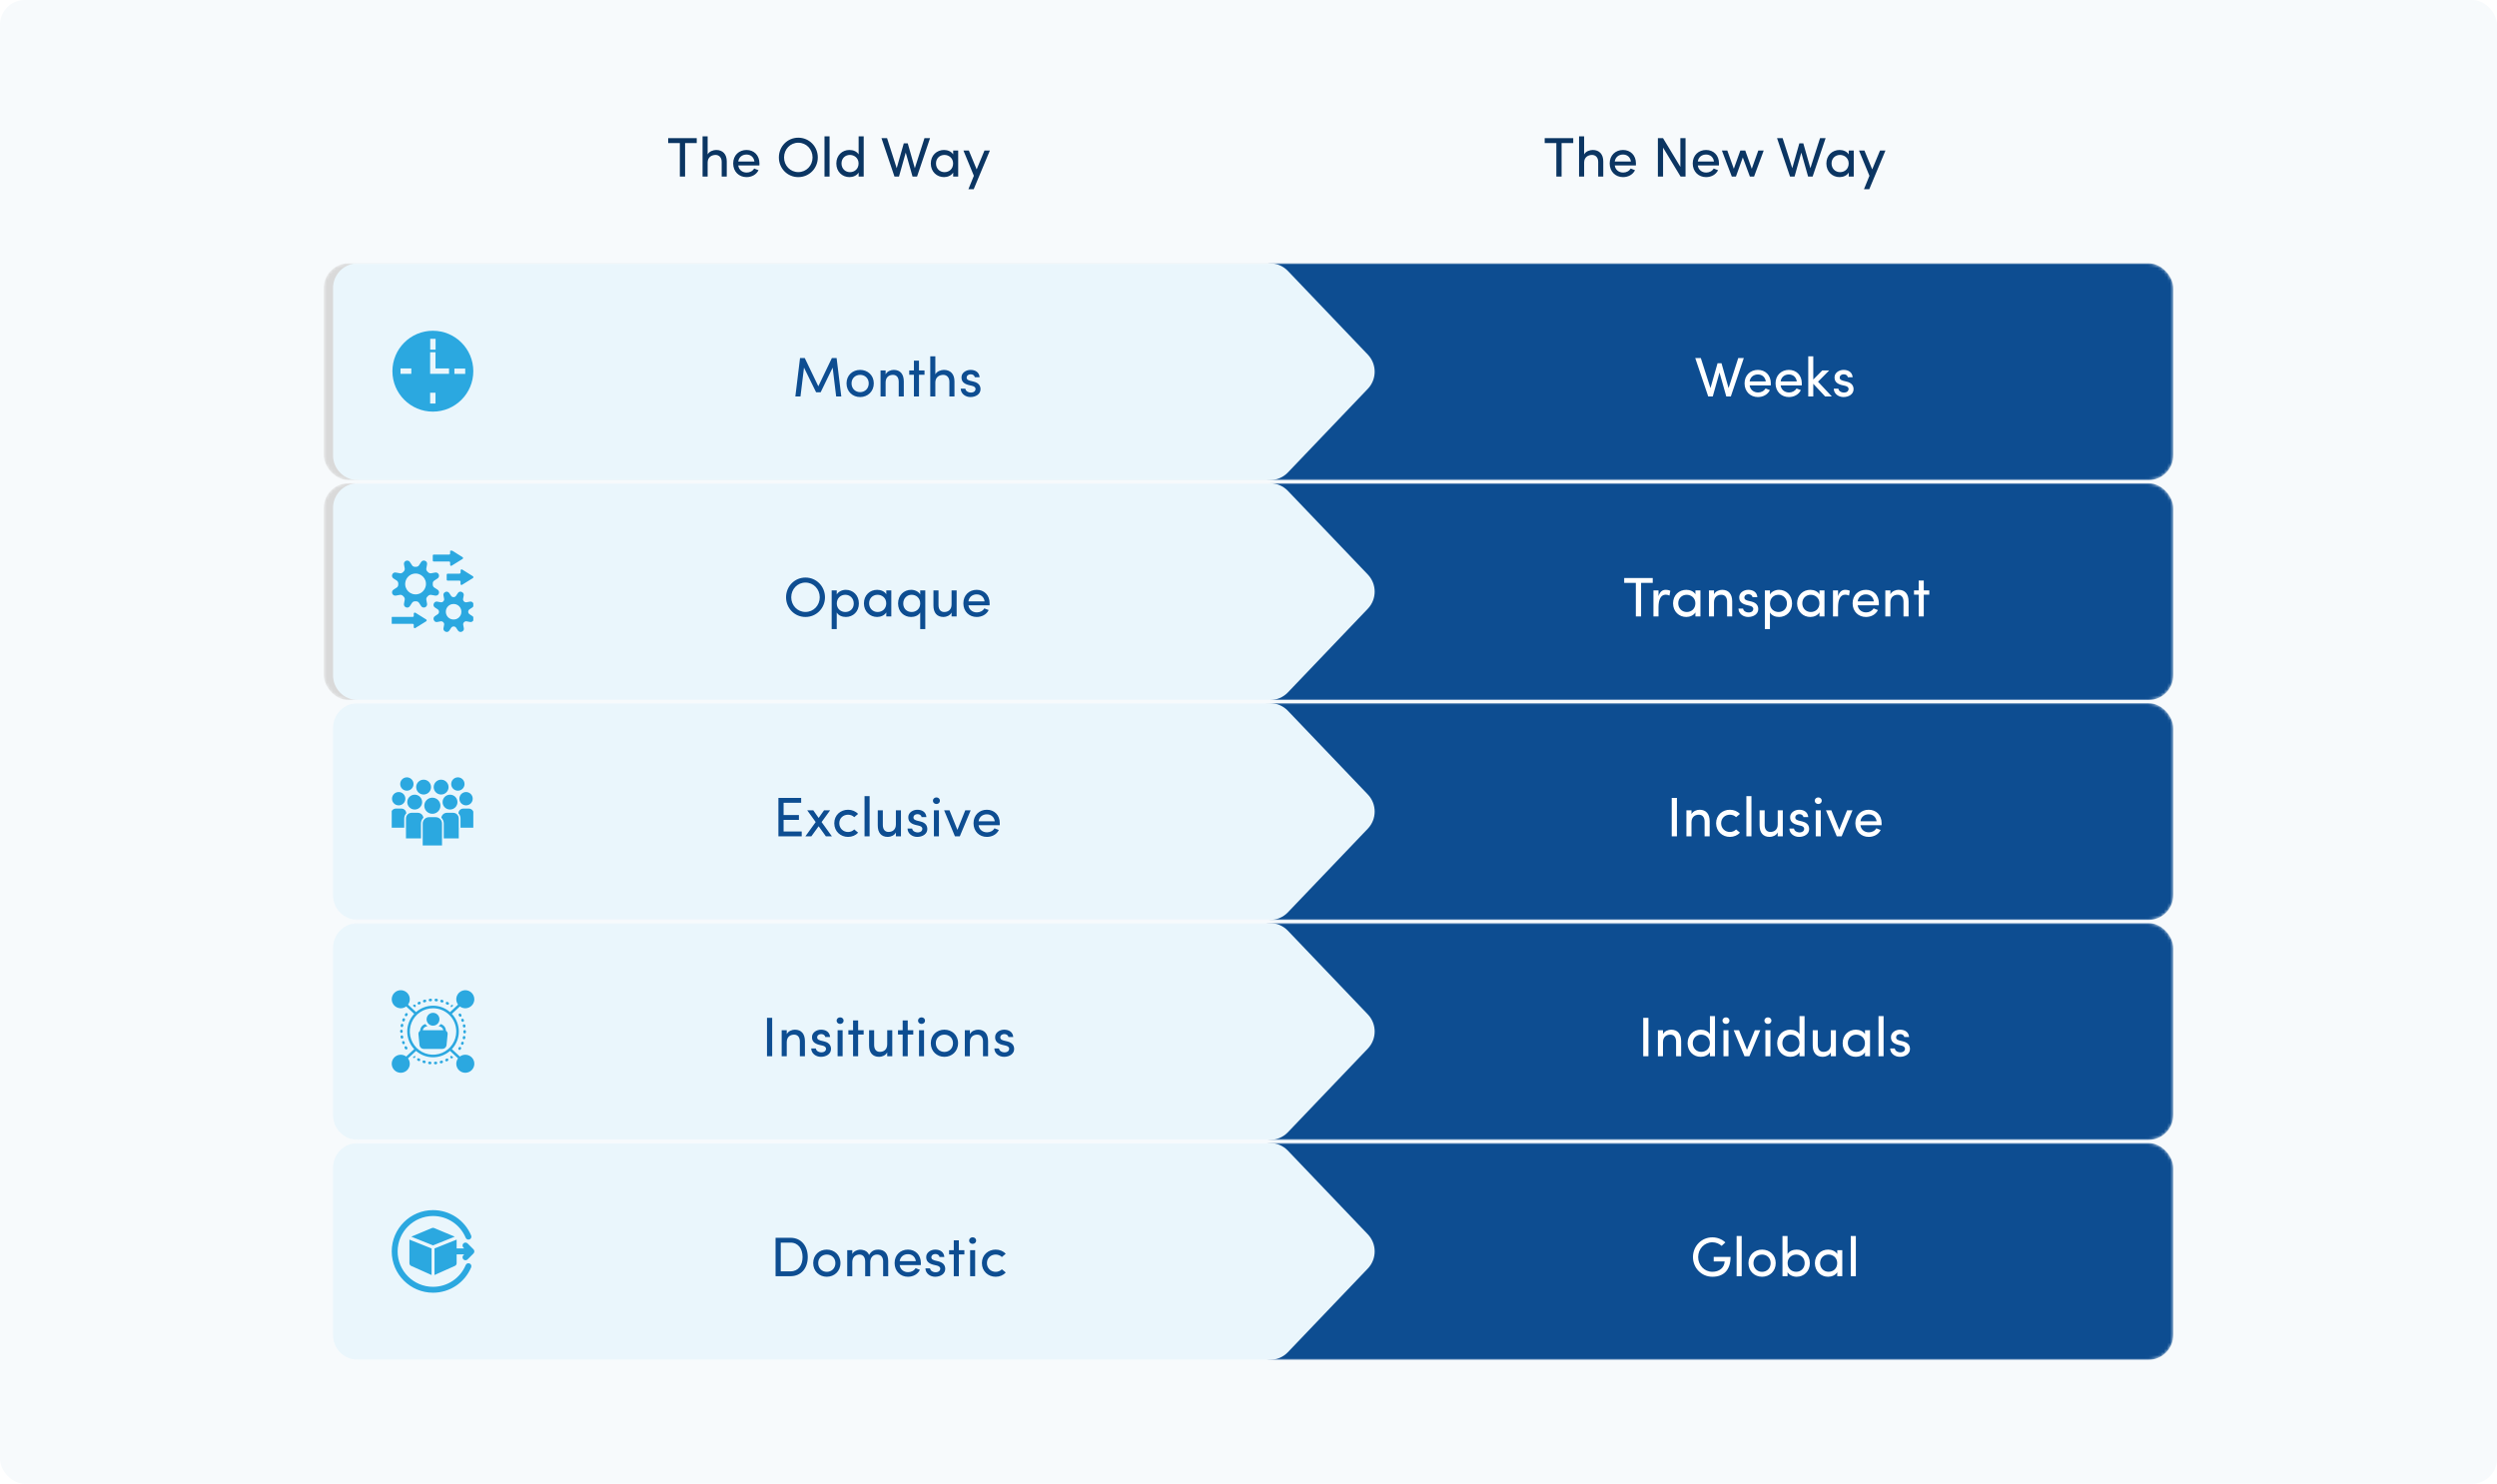 <svg width="806" height="479" viewBox="0 0 806 479" fill="none" xmlns="http://www.w3.org/2000/svg">
<rect width="806" height="479" rx="8" fill="#F7FAFC"/>
<path d="M215.683 44.598H224.899V46.182H221.137V57H219.445V46.182H215.683V44.598ZM228.415 52.464V57H226.777V44.022H228.415V49.854C228.919 48.846 230.269 48.414 231.187 48.414C233.293 48.414 234.607 49.782 234.589 52.14V57C234.319 57 233.221 57 232.951 57V52.248C232.951 50.862 232.123 50.016 230.971 50.016C229.819 50.016 228.415 50.664 228.415 52.464ZM238.299 52.14H243.519C243.321 50.736 242.313 49.89 240.963 49.89C239.577 49.89 238.497 50.736 238.299 52.14ZM245.139 52.77C245.139 52.968 245.139 53.238 245.121 53.418H238.299C238.497 54.822 239.595 55.704 241.017 55.704C242.025 55.704 242.961 55.236 243.429 54.408C243.861 54.588 244.383 54.768 244.833 54.948C244.113 56.424 242.583 57.18 240.963 57.18C238.569 57.18 236.661 55.434 236.661 52.77C236.661 50.106 238.569 48.414 240.963 48.414C243.357 48.414 245.139 50.106 245.139 52.77ZM251.41 50.826C251.41 47.298 254.146 44.454 257.674 44.454C261.22 44.454 263.974 47.298 263.974 50.826C263.974 54.336 261.22 57.18 257.674 57.18C254.146 57.18 251.41 54.336 251.41 50.826ZM253.084 50.826C253.084 53.454 255.082 55.56 257.674 55.56C260.284 55.56 262.282 53.454 262.282 50.826C262.282 48.198 260.284 46.074 257.674 46.074C255.082 46.074 253.084 48.198 253.084 50.826ZM266.135 44.022H267.773V57H266.135V44.022ZM277.154 57V55.704C276.596 56.658 275.372 57.18 274.202 57.18C271.898 57.18 269.954 55.452 269.954 52.788C269.954 50.106 271.88 48.414 274.184 48.414C275.426 48.414 276.596 48.9 277.154 49.854V44.022H278.792V57H277.154ZM277.136 52.77C277.136 50.97 275.696 50.016 274.346 50.016C272.834 50.016 271.628 51.096 271.628 52.77C271.628 54.426 272.834 55.578 274.346 55.578C275.822 55.578 277.136 54.552 277.136 52.77ZM298.409 44.598H300.209L296.015 57H294.557L292.361 49.26L290.183 57H288.725L284.531 44.598H286.331L289.445 54.3L291.731 46.272H293.009L295.295 54.3L298.409 44.598ZM307.67 57V55.704C307.112 56.658 305.888 57.18 304.718 57.18C302.414 57.18 300.452 55.452 300.452 52.788C300.452 50.106 302.414 48.414 304.718 48.414C305.888 48.414 307.112 48.9 307.67 49.854V48.594H309.29V57H307.67ZM307.652 52.77C307.652 50.97 306.212 50.016 304.862 50.016C303.35 50.016 302.126 51.096 302.126 52.77C302.126 54.426 303.35 55.578 304.862 55.578C306.356 55.578 307.652 54.552 307.652 52.77ZM314.299 61.086H312.589L314.353 56.748L310.987 48.594H312.733L315.253 54.678L317.773 48.594H319.519L314.299 61.086Z" fill="#0B3562"/>
<path d="M498.607 44.598H507.823V46.182H504.061V57H502.369V46.182H498.607V44.598ZM511.339 52.464V57H509.701V44.022H511.339V49.854C511.843 48.846 513.193 48.414 514.111 48.414C516.217 48.414 517.531 49.782 517.513 52.14V57C517.243 57 516.145 57 515.875 57V52.248C515.875 50.862 515.047 50.016 513.895 50.016C512.743 50.016 511.339 50.664 511.339 52.464ZM521.222 52.14H526.442C526.244 50.736 525.236 49.89 523.886 49.89C522.5 49.89 521.42 50.736 521.222 52.14ZM528.062 52.77C528.062 52.968 528.062 53.238 528.044 53.418H521.222C521.42 54.822 522.518 55.704 523.94 55.704C524.948 55.704 525.884 55.236 526.352 54.408C526.784 54.588 527.306 54.768 527.756 54.948C527.036 56.424 525.506 57.18 523.886 57.18C521.492 57.18 519.584 55.434 519.584 52.77C519.584 50.106 521.492 48.414 523.886 48.414C526.28 48.414 528.062 50.106 528.062 52.77ZM544.072 57H542.47L536.818 47.658V57H535.144V44.598H536.8L542.398 53.868V44.598H544.072V57ZM548.029 52.14H553.249C553.051 50.736 552.043 49.89 550.693 49.89C549.307 49.89 548.227 50.736 548.029 52.14ZM554.869 52.77C554.869 52.968 554.869 53.238 554.851 53.418H548.029C548.227 54.822 549.325 55.704 550.747 55.704C551.755 55.704 552.691 55.236 553.159 54.408C553.591 54.588 554.113 54.768 554.563 54.948C553.843 56.424 552.313 57.18 550.693 57.18C548.299 57.18 546.391 55.434 546.391 52.77C546.391 50.106 548.299 48.414 550.693 48.414C553.087 48.414 554.869 50.106 554.869 52.77ZM566.188 57H564.838L562.552 50.826L560.338 57H559.006L555.802 48.594H557.548L559.654 54.48L561.76 48.594H563.344L565.45 54.48L567.556 48.594H569.302L566.188 57ZM587.485 44.598H589.285L585.091 57H583.633L581.437 49.26L579.259 57H577.801L573.607 44.598H575.407L578.521 54.3L580.807 46.272H582.085L584.371 54.3L587.485 44.598ZM596.746 57V55.704C596.188 56.658 594.964 57.18 593.794 57.18C591.49 57.18 589.528 55.452 589.528 52.788C589.528 50.106 591.49 48.414 593.794 48.414C594.964 48.414 596.188 48.9 596.746 49.854V48.594H598.366V57H596.746ZM596.728 52.77C596.728 50.97 595.288 50.016 593.938 50.016C592.426 50.016 591.202 51.096 591.202 52.77C591.202 54.426 592.426 55.578 593.938 55.578C595.432 55.578 596.728 54.552 596.728 52.77ZM603.375 61.086H601.665L603.429 56.748L600.063 48.594H601.809L604.329 54.678L606.849 48.594H608.595L603.375 61.086Z" fill="#0B3562"/>
<mask id="mask0_270_4308" style="mask-type:alpha" maskUnits="userSpaceOnUse" x="104" y="85" width="598" height="70">
<rect x="104.5" y="85" width="597" height="70" rx="8" fill="#D9D9D9"/>
</mask>
<g mask="url(#mask0_270_4308)">
<rect x="104.5" y="85" width="597" height="70" rx="8" fill="#D9D9D9"/>
<rect x="402.5" y="85" width="299" height="70" rx="8" fill="#0D4D91"/>
<g filter="url(#filter0_d_270_4308)">
<path d="M104.5 93C104.5 88.582 108.082 85 112.5 85H406.936C409.121 85 411.212 85.894 412.721 87.474L438.511 114.474C441.464 117.566 441.464 122.434 438.511 125.526L412.721 152.526C411.212 154.106 409.121 155 406.936 155H112.5C108.082 155 104.5 151.418 104.5 147V93Z" fill="#EAF6FC"/>
</g>
<g clip-path="url(#clip0_270_4308)">
<g clip-path="url(#clip1_270_4308)">
<path d="M139.723 106.778C132.514 106.778 126.667 112.624 126.667 119.833C126.667 127.042 132.514 132.889 139.723 132.889C146.931 132.889 152.778 127.042 152.778 119.833C152.778 112.624 146.931 106.778 139.723 106.778ZM150.167 120.713H146.676V118.982H150.167V120.713ZM129.278 118.954H132.769V120.685H129.278V118.954ZM144.945 118.954V120.685H138.843V113.731H140.574V118.954H144.945ZM140.602 112.88H138.871V109.389H140.602V112.88ZM138.843 126.787H140.574V130.278H138.843V126.787Z" fill="#2BA8E0"/>
</g>
</g>
<path d="M264.144 124.706L268.518 115.598H270.048L271.56 128H269.904L268.77 118.676L264.9 126.632H263.424L259.518 118.676L258.384 128H256.728L258.24 115.598H259.77L264.144 124.706ZM277.64 128.18C275.246 128.18 273.248 126.434 273.248 123.77C273.248 121.106 275.246 119.414 277.64 119.414C280.034 119.414 282.05 121.106 282.05 123.77C282.05 126.434 280.034 128.18 277.64 128.18ZM277.64 126.596C279.152 126.596 280.412 125.48 280.412 123.77C280.412 122.078 279.152 121.016 277.64 121.016C276.128 121.016 274.868 122.078 274.868 123.77C274.868 125.48 276.128 126.596 277.64 126.596ZM285.867 123.464V128H284.229V119.594H285.867V120.854C286.371 119.846 287.577 119.414 288.495 119.414C290.583 119.414 291.735 120.782 291.735 123.14V128C291.465 128 290.349 128 290.097 128V123.248C290.097 121.844 289.395 121.016 288.243 121.016C287.055 121.016 285.867 121.682 285.867 123.464ZM296.64 119.594H298.422V120.98H296.64V128H295.002V120.98H293.49V119.594H295.002V116.426H296.64V119.594ZM301.916 123.464V128H300.278V115.022H301.916V120.854C302.42 119.846 303.77 119.414 304.688 119.414C306.794 119.414 308.108 120.782 308.09 123.14V128C307.82 128 306.722 128 306.452 128V123.248C306.452 121.862 305.624 121.016 304.472 121.016C303.32 121.016 301.916 121.664 301.916 123.464ZM312.628 124.292C311.098 123.878 310.234 123.104 310.378 121.556C310.504 120.332 311.8 119.414 313.294 119.414C314.716 119.414 316.066 120.08 316.21 121.79H314.644C314.554 121.16 313.978 120.836 313.33 120.836C312.718 120.836 312.196 121.142 312.07 121.592C311.998 121.862 311.998 122.06 312.088 122.258C312.25 122.6 312.646 122.78 313.078 122.906L314.32 123.212C316.066 123.644 316.498 124.706 316.498 125.66C316.498 127.226 314.986 128.18 313.24 128.18C311.728 128.18 310.162 127.208 310.108 125.48H311.602C311.656 125.84 311.89 126.236 312.286 126.434C312.646 126.65 313.078 126.758 313.618 126.722C314.374 126.668 314.878 126.236 314.896 125.624C314.914 125.012 314.392 124.706 313.78 124.562L312.628 124.292Z" fill="#0D4D91"/>
<path d="M561.08 115.598H562.88L558.686 128H557.228L555.032 120.26L552.854 128H551.396L547.202 115.598H549.002L552.116 125.3L554.402 117.272H555.68L557.966 125.3L561.08 115.598ZM564.761 123.14H569.981C569.783 121.736 568.775 120.89 567.425 120.89C566.039 120.89 564.958 121.736 564.761 123.14ZM571.601 123.77C571.601 123.968 571.601 124.238 571.583 124.418H564.761C564.958 125.822 566.057 126.704 567.479 126.704C568.487 126.704 569.423 126.236 569.891 125.408C570.323 125.588 570.845 125.768 571.295 125.948C570.575 127.424 569.045 128.18 567.425 128.18C565.031 128.18 563.123 126.434 563.123 123.77C563.123 121.106 565.031 119.414 567.425 119.414C569.819 119.414 571.601 121.106 571.601 123.77ZM574.762 123.14H579.982C579.784 121.736 578.776 120.89 577.426 120.89C576.04 120.89 574.96 121.736 574.762 123.14ZM581.602 123.77C581.602 123.968 581.602 124.238 581.584 124.418H574.762C574.96 125.822 576.058 126.704 577.48 126.704C578.488 126.704 579.424 126.236 579.892 125.408C580.324 125.588 580.846 125.768 581.296 125.948C580.576 127.424 579.046 128.18 577.426 128.18C575.032 128.18 573.124 126.434 573.124 123.77C573.124 121.106 575.032 119.414 577.426 119.414C579.82 119.414 581.602 121.106 581.602 123.77ZM585.304 123.896V128H583.684V115.022H585.304V122.528L588.202 119.594H590.434L586.834 123.23L591.298 128H589.138L585.304 123.896ZM594.434 124.292C592.904 123.878 592.04 123.104 592.184 121.556C592.31 120.332 593.606 119.414 595.1 119.414C596.522 119.414 597.872 120.08 598.016 121.79H596.45C596.36 121.16 595.784 120.836 595.136 120.836C594.524 120.836 594.002 121.142 593.876 121.592C593.804 121.862 593.804 122.06 593.894 122.258C594.056 122.6 594.452 122.78 594.884 122.906L596.126 123.212C597.872 123.644 598.304 124.706 598.304 125.66C598.304 127.226 596.792 128.18 595.046 128.18C593.534 128.18 591.968 127.208 591.914 125.48H593.408C593.462 125.84 593.696 126.236 594.092 126.434C594.452 126.65 594.884 126.758 595.424 126.722C596.18 126.668 596.684 126.236 596.702 125.624C596.72 125.012 596.198 124.706 595.586 124.562L594.434 124.292Z" fill="white"/>
</g>
<mask id="mask1_270_4308" style="mask-type:alpha" maskUnits="userSpaceOnUse" x="104" y="156" width="598" height="70">
<rect x="104.5" y="156" width="597" height="70" rx="8" fill="#D9D9D9"/>
</mask>
<g mask="url(#mask1_270_4308)">
<rect x="104.5" y="156" width="597" height="70" rx="8" fill="#D9D9D9"/>
<rect x="402.5" y="156" width="299" height="70" rx="8" fill="#0D4D91"/>
<g filter="url(#filter1_d_270_4308)">
<path d="M104.5 164C104.5 159.582 108.082 156 112.5 156H406.936C409.121 156 411.212 156.894 412.721 158.474L438.511 185.474C441.464 188.566 441.464 193.434 438.511 196.526L412.721 223.526C411.212 225.106 409.121 226 406.936 226H112.5C108.082 226 104.5 222.418 104.5 218V164Z" fill="#EAF6FC"/>
</g>
<g clip-path="url(#clip2_270_4308)">
<g clip-path="url(#clip3_270_4308)">
<path fill-rule="evenodd" clip-rule="evenodd" d="M140.029 179.032H144.959C145.16 179.032 145.295 178.898 145.295 178.697V177.959C145.295 177.724 145.596 177.557 145.831 177.691L149.319 179.871C149.52 180.005 149.52 180.307 149.319 180.441L145.798 182.621C145.596 182.789 145.295 182.621 145.295 182.353V181.615C145.295 181.414 145.16 181.28 144.959 181.28H140.029C139.828 181.28 139.694 181.145 139.694 180.944V179.368C139.694 179.167 139.828 179.032 140.029 179.032ZM140.163 187.451L141.236 186.746C141.672 186.478 141.806 185.941 141.639 185.472C141.437 185.002 140.934 184.734 140.465 184.835L139.19 185.069C138.821 185.136 138.453 185.002 138.184 184.734L137.949 184.499C137.681 184.231 137.547 183.862 137.614 183.493L137.849 182.219C137.949 181.715 137.681 181.212 137.212 181.045C136.742 180.843 136.205 181.011 135.937 181.447L135.233 182.52C135.032 182.822 134.663 182.99 134.294 182.99H133.958C133.589 182.99 133.221 182.822 133.019 182.52L132.315 181.447C132.047 181.011 131.51 180.877 131.041 181.045C130.571 181.246 130.303 181.749 130.403 182.219L130.638 183.493C130.705 183.862 130.571 184.231 130.303 184.499L130.068 184.734C129.8 185.002 129.431 185.136 129.062 185.069L127.787 184.835C127.284 184.734 126.781 185.002 126.613 185.472C126.412 185.941 126.58 186.478 127.016 186.746L128.089 187.451C128.391 187.652 128.559 188.021 128.559 188.39V188.725C128.559 189.094 128.391 189.463 128.089 189.664L127.016 190.368C126.58 190.637 126.446 191.173 126.613 191.643C126.815 192.112 127.318 192.381 127.787 192.28L129.062 192.045C129.431 191.978 129.8 192.112 130.068 192.381L130.303 192.615C130.571 192.884 130.705 193.253 130.638 193.622L130.403 194.896C130.303 195.399 130.571 195.902 131.041 196.07C131.51 196.271 132.047 196.103 132.315 195.667L133.019 194.594C133.221 194.292 133.589 194.125 133.958 194.125H134.294C134.663 194.125 135.032 194.292 135.233 194.594L135.937 195.667C136.205 196.103 136.742 196.238 137.212 196.07C137.681 195.869 137.949 195.366 137.849 194.896L137.614 193.622C137.547 193.253 137.681 192.884 137.949 192.615L138.184 192.381C138.453 192.112 138.821 191.978 139.19 192.045L140.465 192.28C140.968 192.381 141.471 192.112 141.639 191.643C141.84 191.173 141.672 190.637 141.236 190.368L140.163 189.664C139.861 189.463 139.693 189.127 139.693 188.759V188.39C139.66 187.987 139.861 187.652 140.163 187.451ZM134.696 191.844C132.416 192.213 130.437 190.268 130.839 187.954C131.074 186.579 132.181 185.438 133.589 185.203C135.87 184.835 137.849 186.78 137.446 189.094C137.178 190.503 136.071 191.643 134.696 191.844ZM151.131 197.512C151.131 197.177 151.298 196.875 151.567 196.707L152.472 196.103C152.841 195.835 153.009 195.366 152.841 194.93L152.774 194.795C152.606 194.359 152.137 194.125 151.701 194.225L150.628 194.427C150.326 194.494 149.99 194.393 149.756 194.158C149.521 193.923 149.42 193.622 149.487 193.286L149.688 192.213C149.789 191.777 149.521 191.307 149.118 191.14L148.984 191.073C148.548 190.905 148.079 191.039 147.81 191.442L147.207 192.347C147.039 192.615 146.737 192.783 146.402 192.783C146.066 192.783 145.764 192.615 145.597 192.347L144.993 191.442C144.725 191.073 144.255 190.905 143.819 191.073L143.719 191.14C143.283 191.307 143.048 191.777 143.148 192.213L143.35 193.286C143.417 193.588 143.316 193.923 143.081 194.158C142.847 194.393 142.545 194.494 142.209 194.427L141.136 194.225C140.7 194.125 140.231 194.393 140.063 194.795L139.996 194.93C139.828 195.366 139.962 195.835 140.365 196.103L141.27 196.707C141.539 196.875 141.706 197.177 141.706 197.512C141.706 197.847 141.539 198.149 141.27 198.317L140.365 198.921C139.996 199.189 139.828 199.659 139.996 200.095L140.063 200.229C140.231 200.665 140.7 200.899 141.136 200.799L142.209 200.598C142.511 200.531 142.847 200.631 143.081 200.866C143.316 201.101 143.417 201.403 143.35 201.738L143.148 202.811C143.048 203.247 143.316 203.717 143.719 203.884L143.853 203.951C144.289 204.119 144.758 203.985 145.027 203.583L145.63 202.677C145.798 202.409 146.1 202.241 146.435 202.241C146.771 202.241 147.072 202.409 147.24 202.677L147.844 203.583C148.112 203.951 148.582 204.119 149.018 203.951L149.152 203.884C149.588 203.717 149.823 203.247 149.722 202.811L149.521 201.738C149.454 201.436 149.554 201.101 149.789 200.866C150.024 200.631 150.326 200.531 150.661 200.598L151.734 200.799C152.17 200.899 152.64 200.631 152.808 200.229L152.875 200.095C153.042 199.659 152.908 199.189 152.506 198.921L151.6 198.317C151.298 198.116 151.131 197.814 151.131 197.512ZM146.905 199.96C145.127 200.296 143.618 198.787 143.953 197.009C144.155 196.003 144.926 195.231 145.932 195.03C147.71 194.695 149.219 196.204 148.884 197.982C148.682 198.988 147.911 199.759 146.905 199.96ZM126.614 199.156H133.221C133.422 199.156 133.556 199.021 133.556 198.82V198.082C133.556 197.848 133.858 197.68 134.093 197.814L137.581 199.994C137.782 200.128 137.782 200.43 137.581 200.564L134.059 202.744C133.858 202.912 133.556 202.744 133.556 202.476V201.738C133.556 201.537 133.422 201.403 133.221 201.403H126.614C126.412 201.403 126.278 201.269 126.278 201.067V199.491C126.278 199.29 126.412 199.156 126.614 199.156ZM148.313 185.203H144.523C144.322 185.203 144.188 185.338 144.188 185.539V187.115C144.188 187.316 144.322 187.451 144.523 187.451H148.313C148.514 187.451 148.649 187.585 148.649 187.786V188.524C148.649 188.792 148.95 188.96 149.152 188.792L152.673 186.612C152.874 186.478 152.874 186.176 152.673 186.042L149.185 183.862C148.95 183.728 148.682 183.895 148.682 184.13V184.868C148.649 185.036 148.514 185.203 148.313 185.203Z" fill="#2BA8E0"/>
</g>
</g>
<path d="M253.729 192.826C253.729 189.298 256.465 186.454 259.993 186.454C263.539 186.454 266.293 189.298 266.293 192.826C266.293 196.336 263.539 199.18 259.993 199.18C256.465 199.18 253.729 196.336 253.729 192.826ZM255.403 192.826C255.403 195.454 257.401 197.56 259.993 197.56C262.603 197.56 264.601 195.454 264.601 192.826C264.601 190.198 262.603 188.074 259.993 188.074C257.401 188.074 255.403 190.198 255.403 192.826ZM270.091 190.594V191.908C270.649 190.954 271.855 190.414 273.025 190.414C275.329 190.414 277.237 192.16 277.237 194.824C277.237 197.488 275.329 199.18 273.025 199.18C271.855 199.18 270.649 198.712 270.091 197.74V203.086H268.453V190.594H270.091ZM270.109 194.842C270.109 196.642 271.513 197.578 272.863 197.578C274.375 197.578 275.581 196.516 275.581 194.842C275.581 193.168 274.375 192.016 272.863 192.016C271.387 192.016 270.109 193.06 270.109 194.842ZM286.082 199V197.704C285.524 198.658 284.3 199.18 283.13 199.18C280.826 199.18 278.864 197.452 278.864 194.788C278.864 192.106 280.826 190.414 283.13 190.414C284.3 190.414 285.524 190.9 286.082 191.854V190.594H287.702V199H286.082ZM286.064 194.77C286.064 192.97 284.624 192.016 283.274 192.016C281.762 192.016 280.538 193.096 280.538 194.77C280.538 196.426 281.762 197.578 283.274 197.578C284.768 197.578 286.064 196.552 286.064 194.77ZM297.031 191.908V190.594H298.669V203.086H297.031V197.74C296.491 198.712 295.267 199.18 294.097 199.18C291.793 199.18 289.885 197.488 289.885 194.824C289.885 192.16 291.793 190.414 294.097 190.414C295.267 190.414 296.491 190.954 297.031 191.908ZM297.031 194.842C297.031 193.06 295.753 192.016 294.259 192.016C292.747 192.016 291.559 193.168 291.559 194.842C291.559 196.516 292.747 197.578 294.259 197.578C295.609 197.578 297.031 196.642 297.031 194.842ZM307.154 195.13V190.594H308.792V199H307.154V197.74C306.65 198.748 305.462 199.18 304.544 199.18C302.438 199.18 301.286 197.812 301.304 195.454V190.594H302.942V195.346C302.942 196.75 303.626 197.578 304.778 197.578C305.966 197.578 307.154 196.93 307.154 195.13ZM312.599 194.14H317.819C317.621 192.736 316.613 191.89 315.263 191.89C313.877 191.89 312.797 192.736 312.599 194.14ZM319.439 194.77C319.439 194.968 319.439 195.238 319.421 195.418H312.599C312.797 196.822 313.895 197.704 315.317 197.704C316.325 197.704 317.261 197.236 317.729 196.408C318.161 196.588 318.683 196.768 319.133 196.948C318.413 198.424 316.883 199.18 315.263 199.18C312.869 199.18 310.961 197.434 310.961 194.77C310.961 192.106 312.869 190.414 315.263 190.414C317.657 190.414 319.439 192.106 319.439 194.77Z" fill="#0D4D91"/>
<path d="M524.267 186.598H533.483V188.182H529.721V199H528.029V188.182H524.267V186.598ZM535.347 195.94V199H533.709V190.594H535.347V192.484C535.779 191.008 536.589 190.414 537.687 190.414C538.281 190.414 538.911 190.576 539.145 190.738L538.893 192.268C538.443 192.052 537.993 191.98 537.651 191.98C536.031 191.98 535.347 193.708 535.347 195.94ZM547.259 199V197.704C546.701 198.658 545.477 199.18 544.307 199.18C542.003 199.18 540.041 197.452 540.041 194.788C540.041 192.106 542.003 190.414 544.307 190.414C545.477 190.414 546.701 190.9 547.259 191.854V190.594H548.879V199H547.259ZM547.241 194.77C547.241 192.97 545.801 192.016 544.451 192.016C542.939 192.016 541.715 193.096 541.715 194.77C541.715 196.426 542.939 197.578 544.451 197.578C545.945 197.578 547.241 196.552 547.241 194.77ZM553.259 194.464V199H551.621V190.594H553.259V191.854C553.763 190.846 554.969 190.414 555.887 190.414C557.975 190.414 559.127 191.782 559.127 194.14V199C558.857 199 557.741 199 557.489 199V194.248C557.489 192.844 556.787 192.016 555.635 192.016C554.447 192.016 553.259 192.682 553.259 194.464ZM563.672 195.292C562.142 194.878 561.278 194.104 561.422 192.556C561.548 191.332 562.844 190.414 564.338 190.414C565.76 190.414 567.11 191.08 567.254 192.79H565.688C565.598 192.16 565.022 191.836 564.374 191.836C563.762 191.836 563.24 192.142 563.114 192.592C563.042 192.862 563.042 193.06 563.132 193.258C563.294 193.6 563.69 193.78 564.122 193.906L565.364 194.212C567.11 194.644 567.542 195.706 567.542 196.66C567.542 198.226 566.03 199.18 564.284 199.18C562.772 199.18 561.206 198.208 561.152 196.48H562.646C562.7 196.84 562.934 197.236 563.33 197.434C563.69 197.65 564.122 197.758 564.662 197.722C565.418 197.668 565.922 197.236 565.94 196.624C565.958 196.012 565.436 195.706 564.824 195.562L563.672 195.292ZM571.312 190.594V191.908C571.87 190.954 573.076 190.414 574.246 190.414C576.55 190.414 578.458 192.16 578.458 194.824C578.458 197.488 576.55 199.18 574.246 199.18C573.076 199.18 571.87 198.712 571.312 197.74V203.086H569.674V190.594H571.312ZM571.33 194.842C571.33 196.642 572.734 197.578 574.084 197.578C575.596 197.578 576.802 196.516 576.802 194.842C576.802 193.168 575.596 192.016 574.084 192.016C572.608 192.016 571.33 193.06 571.33 194.842ZM587.302 199V197.704C586.744 198.658 585.52 199.18 584.35 199.18C582.046 199.18 580.084 197.452 580.084 194.788C580.084 192.106 582.046 190.414 584.35 190.414C585.52 190.414 586.744 190.9 587.302 191.854V190.594H588.922V199H587.302ZM587.284 194.77C587.284 192.97 585.844 192.016 584.494 192.016C582.982 192.016 581.758 193.096 581.758 194.77C581.758 196.426 582.982 197.578 584.494 197.578C585.988 197.578 587.284 196.552 587.284 194.77ZM593.302 195.94V199H591.664V190.594H593.302V192.484C593.734 191.008 594.544 190.414 595.642 190.414C596.236 190.414 596.866 190.576 597.1 190.738L596.848 192.268C596.398 192.052 595.948 191.98 595.606 191.98C593.986 191.98 593.302 193.708 593.302 195.94ZM599.635 194.14H604.855C604.657 192.736 603.649 191.89 602.299 191.89C600.913 191.89 599.833 192.736 599.635 194.14ZM606.475 194.77C606.475 194.968 606.475 195.238 606.457 195.418H599.635C599.833 196.822 600.931 197.704 602.353 197.704C603.361 197.704 604.297 197.236 604.765 196.408C605.197 196.588 605.719 196.768 606.169 196.948C605.449 198.424 603.919 199.18 602.299 199.18C599.905 199.18 597.997 197.434 597.997 194.77C597.997 192.106 599.905 190.414 602.299 190.414C604.693 190.414 606.475 192.106 606.475 194.77ZM610.194 194.464V199H608.556V190.594H610.194V191.854C610.698 190.846 611.904 190.414 612.822 190.414C614.91 190.414 616.062 191.782 616.062 194.14V199C615.792 199 614.676 199 614.424 199V194.248C614.424 192.844 613.722 192.016 612.57 192.016C611.382 192.016 610.194 192.682 610.194 194.464ZM620.967 190.594H622.749V191.98H620.967V199H619.329V191.98H617.817V190.594H619.329V187.426H620.967V190.594Z" fill="white"/>
</g>
<mask id="mask2_270_4308" style="mask-type:alpha" maskUnits="userSpaceOnUse" x="104" y="227" width="598" height="70">
<rect x="104.5" y="227" width="597" height="70" rx="8" fill="#D9D9D9"/>
</mask>
<g mask="url(#mask2_270_4308)">
<rect x="402.5" y="227" width="299" height="70" rx="8" fill="#0D4D91"/>
<g filter="url(#filter2_d_270_4308)">
<path d="M104.5 235C104.5 230.582 108.082 227 112.5 227H406.936C409.121 227 411.212 227.894 412.721 229.474L438.511 256.474C441.464 259.566 441.464 264.434 438.511 267.526L412.721 294.526C411.212 296.106 409.121 297 406.936 297H112.5C108.082 297 104.5 293.418 104.5 289V235Z" fill="#EAF6FC"/>
</g>
<g clip-path="url(#clip4_270_4308)">
<g clip-path="url(#clip5_270_4308)">
<path d="M139.562 257.516C140.28 257.516 140.93 257.807 141.401 258.278C141.873 258.75 142.164 259.401 142.164 260.118C142.164 260.836 141.873 261.486 141.402 261.957C140.932 262.429 140.281 262.721 139.562 262.721C138.843 262.721 138.192 262.429 137.713 261.95C137.244 261.471 136.959 260.827 136.959 260.118C136.959 259.401 137.251 258.75 137.722 258.279C138.194 257.807 138.844 257.516 139.562 257.516ZM147.795 250.954C148.39 250.954 148.928 251.195 149.318 251.584C149.707 251.974 149.948 252.513 149.948 253.107C149.948 253.701 149.707 254.239 149.318 254.629C148.928 255.02 148.389 255.261 147.795 255.261C147.202 255.261 146.664 255.02 146.274 254.63C145.882 254.238 145.642 253.7 145.642 253.107C145.642 252.513 145.883 251.974 146.281 251.576C146.679 251.188 147.21 250.954 147.795 250.954ZM131.329 250.954C131.924 250.954 132.462 251.195 132.852 251.584C133.241 251.974 133.482 252.513 133.482 253.107C133.482 253.701 133.241 254.239 132.852 254.629C132.462 255.02 131.924 255.261 131.329 255.261C130.735 255.261 130.196 255.02 129.798 254.621C129.41 254.224 129.176 253.692 129.176 253.107C129.176 252.513 129.417 251.974 129.806 251.584C130.196 251.195 130.735 250.954 131.329 250.954ZM136.736 251.704C137.397 251.704 137.997 251.973 138.431 252.406C138.866 252.842 139.135 253.442 139.135 254.103C139.135 254.765 138.866 255.364 138.433 255.799C137.997 256.234 137.397 256.502 136.736 256.502C136.075 256.502 135.475 256.234 135.04 255.8C134.604 255.363 134.336 254.764 134.336 254.103C134.336 253.442 134.605 252.843 135.039 252.408C135.476 251.972 136.075 251.704 136.736 251.704ZM142.388 251.704C143.051 251.704 143.651 251.972 144.093 252.416C144.526 252.858 144.788 253.451 144.788 254.103C144.788 254.764 144.519 255.364 144.084 255.799C143.651 256.234 143.051 256.502 142.388 256.502C141.727 256.502 141.128 256.234 140.693 255.8C140.257 255.363 139.989 254.764 139.989 254.103C139.989 253.442 140.257 252.843 140.692 252.408C141.128 251.972 141.728 251.704 142.388 251.704ZM128.689 255.694C129.283 255.694 129.822 255.935 130.212 256.325C130.601 256.714 130.842 257.253 130.842 257.847C130.842 258.442 130.601 258.981 130.203 259.378C129.805 259.767 129.273 260.001 128.689 260.001C128.094 260.001 127.555 259.76 127.166 259.37C126.776 258.981 126.535 258.442 126.535 257.847C126.535 257.253 126.776 256.714 127.175 256.316C127.572 255.929 128.104 255.694 128.689 255.694ZM150.435 255.694C151.03 255.694 151.568 255.935 151.958 256.325C152.347 256.714 152.589 257.253 152.589 257.847C152.589 258.442 152.347 258.981 151.949 259.378C151.551 259.767 151.02 260.001 150.435 260.001C149.842 260.001 149.304 259.76 148.914 259.37C148.522 258.978 148.282 258.44 148.282 257.847C148.282 257.253 148.523 256.714 148.921 256.316C149.319 255.929 149.85 255.694 150.435 255.694ZM148.642 267.202H152.895V262.608C152.895 262.183 152.724 261.795 152.44 261.505C152.148 261.213 151.754 261.035 151.322 261.035H149.549C149.116 261.035 148.722 261.213 148.438 261.497C148.161 261.772 147.987 262.15 147.976 262.566C148.388 262.995 148.642 263.576 148.642 264.213V267.202ZM131.148 262.566C131.137 262.15 130.962 261.773 130.686 261.497C130.401 261.213 130.008 261.035 129.575 261.035H127.802C127.37 261.035 126.976 261.213 126.691 261.497C126.405 261.781 126.229 262.175 126.229 262.608V267.202H130.481V264.213C130.481 263.575 130.736 262.994 131.148 262.566ZM133.862 256.548C134.524 256.548 135.124 256.817 135.558 257.251C135.993 257.686 136.262 258.286 136.262 258.947C136.262 259.609 135.993 260.209 135.559 260.643C135.124 261.078 134.524 261.347 133.862 261.347C133.201 261.347 132.601 261.078 132.167 260.644C131.732 260.209 131.463 259.609 131.463 258.947C131.463 258.286 131.732 257.686 132.166 257.252C132.601 256.817 133.201 256.548 133.862 256.548ZM145.261 256.548C145.922 256.548 146.521 256.817 146.956 257.251C147.392 257.688 147.66 258.287 147.66 258.947C147.66 259.608 147.392 260.208 146.957 260.643C146.521 261.079 145.921 261.347 145.261 261.347C144.6 261.347 144 261.078 143.566 260.644C143.13 260.207 142.862 259.608 142.862 258.947C142.862 258.287 143.13 257.687 143.564 257.252C144.001 256.816 144.601 256.548 145.261 256.548ZM143.241 270.671H148.081V264.213C148.081 263.713 147.876 263.258 147.548 262.929C147.218 262.6 146.764 262.396 146.264 262.396H144.258C143.781 262.396 143.346 262.581 143.022 262.883C142.717 263.167 142.509 263.554 142.455 263.988L142.483 264.016C142.95 264.482 143.241 265.127 143.241 265.837V270.671ZM136.669 263.988C136.615 263.555 136.407 263.167 136.102 262.883C135.778 262.581 135.342 262.396 134.866 262.396H132.859C132.36 262.396 131.905 262.6 131.576 262.929C131.247 263.258 131.043 263.713 131.043 264.213V270.671H135.883V265.837C135.883 265.127 136.174 264.482 136.669 263.988ZM140.661 263.819H138.462C137.914 263.819 137.415 264.04 137.045 264.404C136.672 264.778 136.445 265.282 136.445 265.837V272.942H142.679V265.837C142.679 265.282 142.452 264.778 142.086 264.412C141.722 264.046 141.217 263.819 140.661 263.819Z" fill="#2BA8E0"/>
</g>
</g>
<path d="M251.26 257.598H258.604V259.164H252.934V263.124H257.884V264.69H252.934V268.434H258.784V270H251.26V257.598ZM260.556 261.594H262.518L264.246 264.06L265.992 261.594H267.954L265.2 265.392L268.53 270H266.586L264.246 266.742L261.888 270H259.962L263.292 265.392L260.556 261.594ZM269.292 265.77C269.292 263.106 271.344 261.414 273.738 261.414C275.016 261.414 276.186 261.9 276.978 262.764L275.736 263.808C275.232 263.304 274.512 263.016 273.738 263.016C272.226 263.016 270.912 264.078 270.912 265.77C270.912 267.462 272.226 268.596 273.738 268.596C274.512 268.596 275.232 268.29 275.736 267.768L276.996 268.812C276.204 269.676 275.034 270.18 273.738 270.18C271.344 270.18 269.292 268.434 269.292 265.77ZM279.061 257.022H280.699V270H279.061V257.022ZM289.18 266.13V261.594H290.818V270H289.18V268.74C288.676 269.748 287.488 270.18 286.57 270.18C284.464 270.18 283.312 268.812 283.33 266.454V261.594H284.968V266.346C284.968 267.75 285.652 268.578 286.804 268.578C287.992 268.578 289.18 267.93 289.18 266.13ZM295.454 266.292C293.924 265.878 293.06 265.104 293.204 263.556C293.33 262.332 294.626 261.414 296.12 261.414C297.542 261.414 298.892 262.08 299.036 263.79H297.47C297.38 263.16 296.804 262.836 296.156 262.836C295.544 262.836 295.022 263.142 294.896 263.592C294.824 263.862 294.824 264.06 294.914 264.258C295.076 264.6 295.472 264.78 295.904 264.906L297.146 265.212C298.892 265.644 299.324 266.706 299.324 267.66C299.324 269.226 297.812 270.18 296.066 270.18C294.554 270.18 292.988 269.208 292.934 267.48H294.428C294.482 267.84 294.716 268.236 295.112 268.434C295.472 268.65 295.904 268.758 296.444 268.722C297.2 268.668 297.704 268.236 297.722 267.624C297.74 267.012 297.218 266.706 296.606 266.562L295.454 266.292ZM303.076 270H301.456V261.594H303.076V270ZM301.132 258.498C301.132 259.11 301.654 259.56 302.266 259.56C302.896 259.56 303.4 259.11 303.4 258.498C303.4 257.886 302.896 257.436 302.266 257.436C301.654 257.436 301.132 257.886 301.132 258.498ZM304.753 261.594H306.481L309.037 267.912L311.575 261.594H313.321L309.811 270H309.829H308.245L304.753 261.594ZM315.878 265.14H321.098C320.9 263.736 319.892 262.89 318.542 262.89C317.156 262.89 316.076 263.736 315.878 265.14ZM322.718 265.77C322.718 265.968 322.718 266.238 322.7 266.418H315.878C316.076 267.822 317.174 268.704 318.596 268.704C319.604 268.704 320.54 268.236 321.008 267.408C321.44 267.588 321.962 267.768 322.412 267.948C321.692 269.424 320.162 270.18 318.542 270.18C316.148 270.18 314.24 268.434 314.24 265.77C314.24 263.106 316.148 261.414 318.542 261.414C320.936 261.414 322.718 263.106 322.718 265.77Z" fill="#0D4D91"/>
<path d="M539.615 257.598H541.289V270H539.615V257.598ZM545.991 265.464V270H544.353V261.594H545.991V262.854C546.495 261.846 547.701 261.414 548.619 261.414C550.707 261.414 551.859 262.782 551.859 265.14V270C551.589 270 550.473 270 550.221 270V265.248C550.221 263.844 549.519 263.016 548.367 263.016C547.179 263.016 545.991 263.682 545.991 265.464ZM553.938 265.77C553.938 263.106 555.99 261.414 558.384 261.414C559.662 261.414 560.832 261.9 561.624 262.764L560.382 263.808C559.878 263.304 559.158 263.016 558.384 263.016C556.872 263.016 555.558 264.078 555.558 265.77C555.558 267.462 556.872 268.596 558.384 268.596C559.158 268.596 559.878 268.29 560.382 267.768L561.642 268.812C560.85 269.676 559.68 270.18 558.384 270.18C555.99 270.18 553.938 268.434 553.938 265.77ZM563.707 257.022H565.345V270H563.707V257.022ZM573.826 266.13V261.594H575.464V270H573.826V268.74C573.322 269.748 572.134 270.18 571.216 270.18C569.11 270.18 567.958 268.812 567.976 266.454V261.594H569.614V266.346C569.614 267.75 570.298 268.578 571.45 268.578C572.638 268.578 573.826 267.93 573.826 266.13ZM580.099 266.292C578.569 265.878 577.705 265.104 577.849 263.556C577.975 262.332 579.271 261.414 580.765 261.414C582.187 261.414 583.537 262.08 583.681 263.79H582.115C582.025 263.16 581.449 262.836 580.801 262.836C580.189 262.836 579.667 263.142 579.541 263.592C579.469 263.862 579.469 264.06 579.559 264.258C579.721 264.6 580.117 264.78 580.549 264.906L581.791 265.212C583.537 265.644 583.969 266.706 583.969 267.66C583.969 269.226 582.457 270.18 580.711 270.18C579.199 270.18 577.633 269.208 577.579 267.48H579.073C579.127 267.84 579.361 268.236 579.757 268.434C580.117 268.65 580.549 268.758 581.089 268.722C581.845 268.668 582.349 268.236 582.367 267.624C582.385 267.012 581.863 266.706 581.251 266.562L580.099 266.292ZM587.721 270H586.101V261.594H587.721V270ZM585.777 258.498C585.777 259.11 586.299 259.56 586.911 259.56C587.541 259.56 588.045 259.11 588.045 258.498C588.045 257.886 587.541 257.436 586.911 257.436C586.299 257.436 585.777 257.886 585.777 258.498ZM589.399 261.594H591.127L593.683 267.912L596.221 261.594H597.967L594.457 270H594.475H592.891L589.399 261.594ZM600.523 265.14H605.743C605.545 263.736 604.537 262.89 603.187 262.89C601.801 262.89 600.721 263.736 600.523 265.14ZM607.363 265.77C607.363 265.968 607.363 266.238 607.345 266.418H600.523C600.721 267.822 601.819 268.704 603.241 268.704C604.249 268.704 605.185 268.236 605.653 267.408C606.085 267.588 606.607 267.768 607.057 267.948C606.337 269.424 604.807 270.18 603.187 270.18C600.793 270.18 598.885 268.434 598.885 265.77C598.885 263.106 600.793 261.414 603.187 261.414C605.581 261.414 607.363 263.106 607.363 265.77Z" fill="white"/>
</g>
<mask id="mask3_270_4308" style="mask-type:alpha" maskUnits="userSpaceOnUse" x="104" y="298" width="598" height="70">
<rect x="104.5" y="298" width="597" height="70" rx="8" fill="#D9D9D9"/>
</mask>
<g mask="url(#mask3_270_4308)">
<rect x="402.5" y="298" width="299" height="70" rx="8" fill="#0D4D91"/>
<g filter="url(#filter3_d_270_4308)">
<path d="M104.5 306C104.5 301.582 108.082 298 112.5 298H406.936C409.121 298 411.212 298.894 412.721 300.474L438.511 327.474C441.464 330.566 441.464 335.434 438.511 338.526L412.721 365.526C411.212 367.106 409.121 368 406.936 368H112.5C108.082 368 104.5 364.418 104.5 360V306Z" fill="#EAF6FC"/>
</g>
<g clip-path="url(#clip6_270_4308)">
<path fill-rule="evenodd" clip-rule="evenodd" d="M153.106 322.586C153.107 322.125 152.998 321.669 152.788 321.258C152.579 320.847 152.274 320.491 151.9 320.22C151.526 319.95 151.093 319.772 150.637 319.701C150.181 319.63 149.714 319.669 149.276 319.814C148.837 319.959 148.44 320.206 148.115 320.534C147.791 320.863 147.549 321.264 147.41 321.704C147.271 322.145 147.239 322.612 147.316 323.067C147.392 323.522 147.576 323.953 147.852 324.323L145.261 326.731C143.743 325.404 141.795 324.672 139.779 324.672C137.762 324.672 135.814 325.404 134.296 326.731L131.703 324.323C132.143 323.731 132.341 322.995 132.26 322.262C132.178 321.53 131.822 320.855 131.263 320.375C130.704 319.894 129.984 319.643 129.247 319.672C128.511 319.701 127.812 320.008 127.293 320.531C126.774 321.054 126.472 321.755 126.448 322.492C126.424 323.228 126.68 323.947 127.165 324.502C127.649 325.058 128.326 325.409 129.059 325.486C129.792 325.562 130.527 325.358 131.116 324.915L133.696 327.31C132.253 328.853 131.451 330.887 131.451 332.999C131.451 335.112 132.253 337.146 133.696 338.689L131.114 341.084C130.525 340.641 129.79 340.437 129.057 340.513C128.324 340.59 127.647 340.941 127.163 341.497C126.678 342.052 126.422 342.771 126.446 343.507C126.47 344.244 126.772 344.944 127.291 345.467C127.81 345.991 128.509 346.297 129.245 346.326C129.982 346.356 130.702 346.104 131.261 345.624C131.82 345.143 132.176 344.469 132.258 343.736C132.339 343.004 132.141 342.267 131.701 341.676L134.296 339.268C135.814 340.595 137.762 341.326 139.779 341.326C141.795 341.326 143.743 340.595 145.261 339.268L147.854 341.676C147.415 342.267 147.216 343.004 147.298 343.736C147.379 344.469 147.736 345.143 148.295 345.624C148.853 346.104 149.574 346.356 150.31 346.326C151.047 346.297 151.745 345.991 152.264 345.467C152.784 344.944 153.086 344.244 153.109 343.507C153.133 342.771 152.877 342.052 152.393 341.497C151.908 340.941 151.231 340.59 150.498 340.513C149.765 340.437 149.03 340.641 148.441 341.084L145.861 338.689C147.304 337.146 148.107 335.112 148.107 332.999C148.107 330.887 147.304 328.853 145.861 327.31L148.441 324.915C148.874 325.239 149.389 325.437 149.928 325.486C150.467 325.535 151.009 325.433 151.493 325.191C151.977 324.949 152.384 324.578 152.669 324.118C152.954 323.658 153.106 323.128 153.106 322.586ZM147.275 332.999C147.275 334.482 146.835 335.932 146.012 337.165C145.188 338.398 144.017 339.359 142.647 339.926C141.277 340.494 139.769 340.642 138.315 340.353C136.861 340.063 135.525 339.349 134.476 338.301C133.428 337.252 132.714 335.916 132.424 334.462C132.135 333.008 132.284 331.5 132.851 330.13C133.418 328.76 134.379 327.589 135.612 326.766C136.845 325.942 138.295 325.502 139.778 325.502C141.766 325.502 143.673 326.292 145.079 327.698C146.485 329.104 147.275 331.011 147.275 332.999ZM138.807 323.257H138.847L139.055 323.24C139.165 323.232 139.268 323.18 139.34 323.096C139.413 323.012 139.449 322.903 139.44 322.793C139.432 322.682 139.38 322.58 139.296 322.507C139.212 322.435 139.103 322.399 138.993 322.407L138.784 322.426C138.674 322.431 138.57 322.48 138.495 322.561C138.421 322.643 138.382 322.751 138.386 322.861C138.391 322.972 138.44 323.076 138.522 323.15C138.603 323.225 138.711 323.264 138.822 323.259L138.807 323.257ZM136.845 322.788L137.053 322.73H137.056C137.109 322.714 137.166 322.709 137.221 322.715C137.277 322.721 137.331 322.739 137.38 322.766C137.428 322.794 137.471 322.831 137.505 322.875C137.539 322.92 137.564 322.971 137.578 323.025C137.592 323.079 137.595 323.136 137.587 323.191C137.579 323.247 137.559 323.3 137.53 323.347C137.5 323.395 137.462 323.436 137.416 323.469C137.37 323.501 137.319 323.524 137.264 323.536L137.07 323.59C137.017 323.607 136.961 323.612 136.906 323.607C136.85 323.601 136.797 323.585 136.748 323.558C136.699 323.531 136.656 323.495 136.621 323.452C136.587 323.408 136.561 323.358 136.546 323.305C136.531 323.251 136.527 323.195 136.534 323.14C136.541 323.085 136.559 323.032 136.587 322.984C136.615 322.935 136.652 322.893 136.696 322.86C136.741 322.826 136.791 322.802 136.845 322.788ZM139.777 331.125C140.189 331.125 140.592 331.003 140.935 330.774C141.277 330.545 141.544 330.22 141.702 329.84C141.859 329.459 141.9 329.04 141.82 328.636C141.74 328.232 141.541 327.861 141.25 327.57C140.959 327.279 140.588 327.08 140.184 327C139.78 326.92 139.361 326.961 138.981 327.118C138.6 327.276 138.275 327.543 138.046 327.886C137.817 328.228 137.695 328.631 137.695 329.043C137.695 329.595 137.914 330.125 138.305 330.515C138.695 330.906 139.225 331.125 139.777 331.125ZM143.943 332.758C143.929 332.263 143.756 331.785 143.45 331.395C143.143 331.006 142.719 330.726 142.241 330.596C142.063 330.878 141.837 331.127 141.575 331.333C141.935 331.328 142.285 331.45 142.564 331.679C142.842 331.908 143.029 332.228 143.093 332.583H136.464C136.528 332.228 136.715 331.908 136.994 331.679C137.272 331.45 137.622 331.328 137.982 331.333C137.72 331.127 137.494 330.877 137.316 330.594C136.837 330.723 136.412 331.004 136.105 331.394C135.799 331.784 135.626 332.262 135.612 332.758C135.425 332.872 135.275 333.038 135.178 333.235C135.082 333.432 135.044 333.652 135.069 333.87L135.417 337.41C135.453 337.74 135.609 338.044 135.854 338.267C136.098 338.49 136.416 338.617 136.747 338.623H142.808C143.138 338.616 143.454 338.491 143.698 338.269C143.942 338.047 144.098 337.744 144.136 337.417L144.484 333.876C144.51 333.658 144.473 333.436 144.377 333.238C144.281 333.04 144.13 332.873 143.943 332.758ZM131.113 327.062C131.221 327.038 131.334 327.059 131.426 327.118C131.519 327.178 131.584 327.272 131.608 327.38C131.631 327.488 131.611 327.6 131.551 327.693L131.443 327.864C131.416 327.913 131.379 327.956 131.334 327.99C131.29 328.025 131.239 328.05 131.184 328.064C131.13 328.078 131.073 328.081 131.017 328.072C130.962 328.064 130.909 328.044 130.861 328.015C130.813 327.985 130.772 327.946 130.739 327.9C130.707 327.854 130.684 327.802 130.672 327.747C130.661 327.692 130.66 327.636 130.671 327.581C130.682 327.525 130.703 327.473 130.735 327.426L130.852 327.243C130.911 327.15 131.005 327.085 131.113 327.062ZM130.754 338.606C130.782 338.654 130.819 338.696 130.864 338.729C130.909 338.763 130.96 338.787 131.014 338.8C131.068 338.813 131.124 338.815 131.179 338.807C131.234 338.798 131.287 338.778 131.334 338.748C131.381 338.719 131.422 338.68 131.454 338.635C131.486 338.589 131.509 338.537 131.52 338.483C131.532 338.429 131.533 338.372 131.522 338.318C131.512 338.263 131.491 338.211 131.46 338.164L131.356 337.994C131.332 337.94 131.297 337.893 131.253 337.854C131.21 337.815 131.158 337.786 131.103 337.768C131.047 337.751 130.989 337.745 130.931 337.751C130.873 337.757 130.817 337.776 130.767 337.805C130.716 337.834 130.673 337.874 130.638 337.921C130.604 337.968 130.58 338.022 130.568 338.079C130.556 338.136 130.556 338.195 130.569 338.252C130.581 338.309 130.605 338.363 130.639 338.41L130.754 338.606ZM135.425 341.769L135.244 341.678C135.195 341.652 135.142 341.637 135.088 341.632C135.033 341.627 134.978 341.633 134.926 341.65C134.874 341.666 134.825 341.693 134.783 341.728C134.742 341.763 134.707 341.806 134.682 341.855C134.656 341.903 134.641 341.956 134.636 342.011C134.631 342.065 134.637 342.12 134.654 342.172C134.67 342.225 134.697 342.273 134.732 342.315C134.767 342.357 134.81 342.392 134.859 342.417L135.052 342.515C135.151 342.564 135.266 342.572 135.371 342.537C135.475 342.503 135.562 342.427 135.612 342.328C135.661 342.23 135.669 342.115 135.634 342.01C135.599 341.905 135.524 341.819 135.425 341.769ZM135.019 323.503L135.215 323.407L135.213 323.413C135.312 323.369 135.425 323.365 135.527 323.403C135.629 323.44 135.712 323.516 135.759 323.614C135.806 323.712 135.812 323.825 135.777 323.928C135.742 324.031 135.668 324.116 135.571 324.165L135.392 324.253C135.293 324.302 135.178 324.31 135.072 324.275C134.967 324.239 134.88 324.163 134.831 324.064C134.781 323.965 134.773 323.85 134.809 323.744C134.844 323.639 134.92 323.552 135.019 323.503ZM136.883 343.221C136.989 343.251 137.103 343.238 137.2 343.184C137.296 343.13 137.367 343.04 137.398 342.933C137.428 342.827 137.414 342.713 137.36 342.617C137.306 342.52 137.216 342.449 137.11 342.419L136.916 342.363C136.864 342.347 136.809 342.341 136.755 342.347C136.7 342.352 136.647 342.368 136.599 342.394C136.55 342.419 136.508 342.454 136.473 342.496C136.438 342.539 136.412 342.587 136.396 342.64C136.38 342.692 136.374 342.747 136.38 342.802C136.385 342.856 136.401 342.909 136.426 342.958C136.452 343.006 136.487 343.049 136.529 343.084C136.572 343.118 136.62 343.144 136.673 343.16L136.883 343.221ZM130.1 337.071C130 337.03 129.921 336.953 129.877 336.854C129.862 336.814 129.846 336.772 129.829 336.73L129.829 336.729L129.798 336.648C129.76 336.544 129.765 336.43 129.812 336.33C129.858 336.229 129.943 336.152 130.047 336.114C130.151 336.076 130.265 336.081 130.365 336.128C130.466 336.174 130.543 336.259 130.581 336.363L130.652 336.55C130.687 336.652 130.681 336.763 130.636 336.86C130.591 336.958 130.51 337.034 130.41 337.073C130.31 337.112 130.199 337.112 130.1 337.071ZM148.789 327.376C148.729 327.286 148.636 327.223 148.53 327.2C148.424 327.178 148.313 327.197 148.221 327.254C148.13 327.312 148.064 327.403 148.038 327.508C148.012 327.613 148.028 327.724 148.083 327.818L148.187 327.989C148.211 328.042 148.246 328.089 148.289 328.128C148.333 328.167 148.384 328.196 148.44 328.214C148.495 328.232 148.554 328.238 148.612 328.231C148.67 328.225 148.726 328.207 148.776 328.177C148.826 328.148 148.87 328.108 148.904 328.061C148.938 328.014 148.962 327.96 148.974 327.903C148.986 327.846 148.986 327.787 148.974 327.73C148.962 327.673 148.938 327.619 148.903 327.572L148.789 327.376ZM133.355 324.538L133.53 324.409C133.573 324.371 133.624 324.343 133.679 324.326C133.734 324.309 133.792 324.303 133.849 324.31C133.907 324.316 133.962 324.335 134.012 324.364C134.061 324.393 134.105 324.432 134.139 324.478C134.173 324.525 134.197 324.578 134.209 324.634C134.221 324.69 134.222 324.749 134.211 324.805C134.199 324.862 134.177 324.915 134.144 324.962C134.111 325.01 134.068 325.049 134.019 325.079L133.88 325.184L133.255 324.648C133.281 324.606 133.315 324.568 133.355 324.538ZM149.67 329.126C149.627 329.028 149.547 328.95 149.448 328.909C149.348 328.869 149.237 328.868 149.137 328.907C149.037 328.946 148.956 329.022 148.911 329.12C148.866 329.217 148.86 329.328 148.895 329.43L148.966 329.617C149.006 329.719 149.084 329.801 149.184 329.845C149.283 329.89 149.396 329.894 149.499 329.856C149.601 329.818 149.684 329.741 149.731 329.643C149.777 329.544 149.783 329.431 149.747 329.328C149.722 329.26 149.696 329.192 149.67 329.126ZM149.428 331.36C149.418 331.294 149.405 331.227 149.393 331.163L149.397 331.177C149.376 331.069 149.4 330.956 149.462 330.865C149.524 330.774 149.62 330.711 149.728 330.69C149.782 330.68 149.837 330.68 149.891 330.691C149.944 330.702 149.995 330.724 150.041 330.754C150.086 330.785 150.125 330.825 150.155 330.87C150.185 330.916 150.205 330.967 150.216 331.021C150.229 331.088 150.243 331.157 150.255 331.229C150.273 331.338 150.247 331.45 150.183 331.539C150.119 331.629 150.022 331.69 149.914 331.708H149.845C149.745 331.71 149.649 331.675 149.572 331.611C149.496 331.548 149.445 331.459 149.428 331.36ZM129.156 332.804V333V333.02C129.156 333.131 129.2 333.237 129.278 333.315C129.357 333.393 129.463 333.437 129.573 333.437C129.683 333.437 129.789 333.393 129.868 333.315C129.946 333.237 129.99 333.131 129.99 333.02V332.837C129.99 332.727 129.946 332.621 129.868 332.543C129.789 332.464 129.683 332.421 129.573 332.421C129.468 332.42 129.367 332.459 129.29 332.531C129.212 332.602 129.165 332.699 129.156 332.804ZM130.158 334.818L130.158 334.818L130.171 334.801C130.182 334.862 130.18 334.924 130.164 334.984C130.148 335.044 130.119 335.099 130.08 335.147C130.04 335.194 129.99 335.232 129.933 335.257C129.877 335.283 129.816 335.296 129.754 335.294C129.656 335.296 129.56 335.263 129.484 335.201C129.407 335.139 129.356 335.052 129.337 334.955C129.325 334.887 129.312 334.818 129.3 334.747C129.282 334.638 129.308 334.526 129.372 334.436C129.436 334.346 129.533 334.285 129.643 334.267C129.752 334.249 129.864 334.274 129.954 334.339C130.044 334.403 130.104 334.5 130.123 334.609C130.133 334.684 130.145 334.751 130.158 334.817L130.158 334.817L130.158 334.817L130.158 334.817L130.158 334.817L130.158 334.817L130.158 334.817L130.158 334.817L130.158 334.817L130.158 334.817L130.158 334.817L130.158 334.817L130.158 334.817L130.158 334.817L130.158 334.818L130.158 334.818L130.158 334.818L130.158 334.818L130.158 334.818ZM130.487 328.751C130.436 328.73 130.382 328.72 130.327 328.72C130.272 328.72 130.218 328.731 130.168 328.753C130.117 328.774 130.071 328.805 130.033 328.844C129.994 328.883 129.964 328.929 129.943 328.98L129.862 329.188C129.841 329.24 129.83 329.295 129.83 329.351C129.83 329.406 129.841 329.461 129.863 329.513C129.885 329.564 129.917 329.61 129.957 329.649C129.997 329.688 130.044 329.718 130.096 329.738C130.148 329.758 130.204 329.768 130.259 329.766C130.315 329.764 130.37 329.751 130.42 329.728C130.471 329.705 130.517 329.671 130.554 329.63C130.592 329.589 130.62 329.541 130.639 329.488L130.714 329.301C130.736 329.25 130.747 329.195 130.747 329.14C130.748 329.084 130.737 329.029 130.716 328.978C130.695 328.927 130.664 328.881 130.624 328.841C130.585 328.802 130.538 328.772 130.487 328.751ZM129.323 331.065C129.336 330.997 129.349 330.927 129.365 330.856L129.363 330.85C129.385 330.742 129.449 330.647 129.541 330.586C129.633 330.525 129.746 330.503 129.854 330.525C129.962 330.547 130.057 330.612 130.118 330.704C130.179 330.796 130.201 330.909 130.179 331.017C130.167 331.083 130.154 331.149 130.142 331.215C130.134 331.271 130.115 331.324 130.086 331.373C130.057 331.421 130.019 331.463 129.973 331.496C129.928 331.529 129.876 331.553 129.821 331.565C129.766 331.578 129.709 331.579 129.654 331.569C129.598 331.559 129.545 331.538 129.498 331.506C129.451 331.475 129.411 331.435 129.38 331.388C129.349 331.341 129.328 331.288 129.319 331.232C129.309 331.177 129.31 331.12 129.323 331.065ZM147.996 338.32C147.935 338.413 147.914 338.526 147.936 338.634C147.959 338.742 148.024 338.837 148.116 338.897C148.209 338.958 148.322 338.979 148.43 338.956C148.538 338.934 148.633 338.869 148.693 338.777L148.812 338.591C148.864 338.498 148.879 338.387 148.852 338.283C148.825 338.179 148.759 338.09 148.667 338.034C148.576 337.977 148.466 337.958 148.361 337.981C148.256 338.003 148.164 338.065 148.104 338.154L147.996 338.32ZM149.221 337.298C149.167 337.298 149.112 337.287 149.062 337.267C148.96 337.225 148.879 337.145 148.836 337.044C148.794 336.943 148.792 336.829 148.833 336.727L148.908 336.54C148.951 336.443 149.029 336.365 149.127 336.324C149.225 336.283 149.335 336.281 149.435 336.318C149.534 336.355 149.616 336.429 149.663 336.525C149.71 336.62 149.718 336.73 149.687 336.831L149.605 337.04C149.585 337.09 149.554 337.136 149.516 337.175C149.477 337.214 149.431 337.245 149.381 337.266C149.33 337.287 149.276 337.298 149.221 337.298ZM150.399 333.208V333V332.96C150.399 332.849 150.355 332.744 150.277 332.665C150.199 332.587 150.093 332.543 149.983 332.543C149.872 332.543 149.766 332.587 149.688 332.665C149.61 332.744 149.566 332.849 149.566 332.96V333V333.208C149.566 333.318 149.61 333.424 149.688 333.502C149.766 333.58 149.872 333.624 149.983 333.624C150.093 333.624 150.199 333.58 150.277 333.502C150.355 333.424 150.399 333.318 150.399 333.208ZM138.676 342.727L138.884 342.748H138.868C138.978 342.753 139.082 342.802 139.157 342.883C139.231 342.965 139.271 343.073 139.266 343.183C139.261 343.294 139.212 343.398 139.13 343.472C139.049 343.547 138.941 343.586 138.83 343.581H138.793L138.585 343.56C138.474 343.548 138.373 343.493 138.303 343.406C138.234 343.319 138.202 343.208 138.214 343.098C138.226 342.988 138.282 342.886 138.368 342.817C138.455 342.747 138.566 342.715 138.676 342.727ZM150.178 335.163C150.194 335.092 150.208 335.023 150.22 334.955C150.232 334.9 150.233 334.844 150.223 334.789C150.213 334.734 150.192 334.681 150.161 334.634C150.131 334.588 150.091 334.548 150.044 334.517C149.997 334.486 149.945 334.464 149.89 334.454C149.835 334.444 149.778 334.445 149.723 334.457C149.669 334.469 149.617 334.492 149.572 334.525C149.526 334.557 149.487 334.599 149.458 334.647C149.429 334.694 149.41 334.748 149.402 334.803C149.389 334.87 149.376 334.939 149.362 335.011C149.351 335.065 149.351 335.12 149.361 335.174C149.371 335.228 149.392 335.279 149.422 335.325C149.452 335.37 149.491 335.41 149.536 335.44C149.581 335.471 149.632 335.493 149.686 335.504C149.739 335.515 149.795 335.515 149.849 335.505C149.902 335.495 149.953 335.474 149.999 335.444C150.045 335.414 150.084 335.375 150.115 335.33C150.146 335.284 150.167 335.234 150.178 335.18V335.163ZM140.482 342.763L140.69 342.746L140.673 342.744C140.784 342.734 140.894 342.768 140.979 342.839C141.064 342.91 141.118 343.011 141.128 343.122C141.138 343.232 141.104 343.342 141.033 343.428C140.963 343.513 140.861 343.567 140.75 343.577L140.542 343.596H140.511C140.4 343.6 140.293 343.559 140.212 343.484C140.131 343.409 140.083 343.304 140.08 343.194C140.076 343.083 140.116 342.976 140.191 342.895C140.267 342.814 140.371 342.767 140.482 342.763ZM140.42 322.516C140.505 322.445 140.615 322.41 140.725 322.42L140.95 322.441C141.061 322.446 141.164 322.496 141.238 322.578C141.312 322.66 141.351 322.769 141.345 322.879C141.339 322.99 141.29 323.093 141.208 323.167C141.125 323.241 141.017 323.279 140.907 323.274H140.861L140.653 323.253C140.542 323.243 140.44 323.19 140.369 323.105C140.297 323.02 140.263 322.91 140.272 322.8C140.282 322.689 140.335 322.587 140.42 322.516ZM144.678 323.574L144.483 323.474C144.433 323.449 144.38 323.435 144.325 323.432C144.271 323.428 144.216 323.435 144.164 323.453C144.112 323.47 144.065 323.498 144.023 323.534C143.982 323.57 143.949 323.614 143.924 323.663C143.9 323.712 143.886 323.766 143.882 323.82C143.879 323.875 143.886 323.93 143.904 323.981C143.921 324.033 143.949 324.081 143.985 324.122C144.021 324.163 144.065 324.197 144.114 324.221L144.293 324.313C144.342 324.342 144.396 324.36 144.452 324.368C144.508 324.375 144.565 324.371 144.619 324.355C144.674 324.34 144.724 324.313 144.768 324.278C144.812 324.242 144.848 324.198 144.875 324.148C144.901 324.097 144.916 324.042 144.921 323.986C144.925 323.93 144.918 323.873 144.899 323.819C144.881 323.766 144.852 323.717 144.814 323.675C144.776 323.633 144.73 323.599 144.678 323.576V323.574ZM142.271 342.467L142.464 342.415L142.458 342.413C142.511 342.398 142.566 342.393 142.62 342.4C142.675 342.406 142.727 342.423 142.775 342.449C142.823 342.476 142.865 342.512 142.899 342.555C142.933 342.597 142.958 342.647 142.974 342.699C142.989 342.752 142.993 342.807 142.987 342.861C142.981 342.916 142.964 342.968 142.937 343.016C142.911 343.064 142.875 343.106 142.832 343.14C142.789 343.174 142.74 343.2 142.687 343.215L142.479 343.273C142.425 343.289 142.369 343.294 142.313 343.288C142.257 343.282 142.204 343.264 142.155 343.237C142.106 343.209 142.063 343.172 142.029 343.128C141.995 343.083 141.97 343.032 141.956 342.978C141.942 342.924 141.939 342.867 141.948 342.812C141.956 342.757 141.975 342.703 142.005 342.656C142.034 342.608 142.073 342.567 142.118 342.534C142.164 342.502 142.216 342.479 142.271 342.467ZM144.151 341.761L143.972 341.848C143.92 341.87 143.872 341.902 143.833 341.942C143.793 341.983 143.762 342.031 143.742 342.083C143.721 342.136 143.712 342.192 143.714 342.249C143.716 342.305 143.73 342.361 143.754 342.412C143.778 342.463 143.812 342.509 143.855 342.546C143.897 342.584 143.947 342.612 144.001 342.63C144.054 342.647 144.111 342.654 144.167 342.649C144.224 342.644 144.278 342.627 144.328 342.6L144.524 342.505C144.616 342.452 144.685 342.365 144.715 342.263C144.746 342.161 144.736 342.052 144.689 341.957C144.641 341.861 144.559 341.788 144.459 341.752C144.359 341.716 144.249 341.719 144.151 341.761ZM142.621 323.63L142.427 323.574H142.429C142.375 323.56 142.324 323.536 142.28 323.502C142.236 323.469 142.198 323.427 142.17 323.379C142.143 323.33 142.125 323.277 142.118 323.222C142.111 323.167 142.115 323.111 142.13 323.057C142.145 323.004 142.17 322.954 142.205 322.91C142.24 322.867 142.283 322.831 142.332 322.804C142.381 322.777 142.434 322.761 142.49 322.755C142.545 322.75 142.601 322.755 142.654 322.772L142.862 322.832C142.968 322.864 143.057 322.937 143.109 323.034C143.161 323.132 143.172 323.246 143.14 323.352C143.108 323.458 143.035 323.546 142.938 323.598C142.841 323.651 142.726 323.662 142.621 323.63ZM145.651 325.169L145.671 325.186L146.317 324.632L146.15 324.502C146.107 324.47 146.057 324.446 146.004 324.432C145.951 324.419 145.896 324.416 145.842 324.423C145.732 324.439 145.634 324.497 145.567 324.586C145.501 324.674 145.473 324.785 145.488 324.895C145.504 325.004 145.562 325.103 145.651 325.169ZM133.242 341.374L133.888 340.82L133.894 340.826C133.978 340.894 134.033 340.992 134.046 341.099C134.059 341.207 134.03 341.315 133.965 341.401C133.9 341.488 133.804 341.545 133.697 341.562C133.59 341.578 133.481 341.553 133.392 341.49L133.242 341.374ZM145.407 341.047C145.435 341.001 145.473 340.96 145.517 340.928L145.667 340.815L146.292 341.347C146.264 341.396 146.227 341.439 146.182 341.474L146.007 341.603C145.962 341.635 145.912 341.658 145.859 341.671C145.806 341.683 145.75 341.686 145.696 341.677C145.642 341.668 145.591 341.649 145.544 341.62C145.497 341.592 145.457 341.554 145.425 341.51C145.392 341.466 145.369 341.415 145.357 341.362C145.344 341.309 145.342 341.254 145.35 341.2C145.359 341.146 145.378 341.094 145.407 341.047Z" fill="#2BA8E0"/>
</g>
<path d="M247.577 328.598H249.251V341H247.577V328.598ZM253.953 336.464V341H252.315V332.594H253.953V333.854C254.457 332.846 255.663 332.414 256.581 332.414C258.669 332.414 259.821 333.782 259.821 336.14V341C259.551 341 258.435 341 258.183 341V336.248C258.183 334.844 257.481 334.016 256.329 334.016C255.141 334.016 253.953 334.682 253.953 336.464ZM264.366 337.292C262.836 336.878 261.972 336.104 262.116 334.556C262.242 333.332 263.538 332.414 265.032 332.414C266.454 332.414 267.804 333.08 267.948 334.79H266.382C266.292 334.16 265.716 333.836 265.068 333.836C264.456 333.836 263.934 334.142 263.808 334.592C263.736 334.862 263.736 335.06 263.826 335.258C263.988 335.6 264.384 335.78 264.816 335.906L266.058 336.212C267.804 336.644 268.236 337.706 268.236 338.66C268.236 340.226 266.724 341.18 264.978 341.18C263.466 341.18 261.9 340.208 261.846 338.48H263.34C263.394 338.84 263.628 339.236 264.024 339.434C264.384 339.65 264.816 339.758 265.356 339.722C266.112 339.668 266.616 339.236 266.634 338.624C266.652 338.012 266.13 337.706 265.518 337.562L264.366 337.292ZM271.988 341H270.368V332.594H271.988V341ZM270.044 329.498C270.044 330.11 270.566 330.56 271.178 330.56C271.808 330.56 272.312 330.11 272.312 329.498C272.312 328.886 271.808 328.436 271.178 328.436C270.566 328.436 270.044 328.886 270.044 329.498ZM276.995 332.594H278.777V333.98H276.995V341H275.357V333.98H273.845V332.594H275.357V329.426H276.995V332.594ZM286.376 337.13V332.594H288.014V341H286.376V339.74C285.872 340.748 284.684 341.18 283.766 341.18C281.66 341.18 280.508 339.812 280.526 337.454V332.594H282.164V337.346C282.164 338.75 282.848 339.578 284 339.578C285.188 339.578 286.376 338.93 286.376 337.13ZM293.009 332.594H294.791V333.98H293.009V341H291.371V333.98H289.859V332.594H291.371V329.426H293.009V332.594ZM298.267 341H296.647V332.594H298.267V341ZM296.323 329.498C296.323 330.11 296.845 330.56 297.457 330.56C298.087 330.56 298.591 330.11 298.591 329.498C298.591 328.886 298.087 328.436 297.457 328.436C296.845 328.436 296.323 328.886 296.323 329.498ZM304.841 341.18C302.447 341.18 300.449 339.434 300.449 336.77C300.449 334.106 302.447 332.414 304.841 332.414C307.235 332.414 309.251 334.106 309.251 336.77C309.251 339.434 307.235 341.18 304.841 341.18ZM304.841 339.596C306.353 339.596 307.613 338.48 307.613 336.77C307.613 335.078 306.353 334.016 304.841 334.016C303.329 334.016 302.069 335.078 302.069 336.77C302.069 338.48 303.329 339.596 304.841 339.596ZM313.069 336.464V341H311.431V332.594H313.069V333.854C313.573 332.846 314.779 332.414 315.697 332.414C317.785 332.414 318.937 333.782 318.937 336.14V341C318.667 341 317.551 341 317.299 341V336.248C317.299 334.844 316.597 334.016 315.445 334.016C314.257 334.016 313.069 334.682 313.069 336.464ZM323.481 337.292C321.951 336.878 321.087 336.104 321.231 334.556C321.357 333.332 322.653 332.414 324.147 332.414C325.569 332.414 326.919 333.08 327.063 334.79H325.497C325.407 334.16 324.831 333.836 324.183 333.836C323.571 333.836 323.049 334.142 322.923 334.592C322.851 334.862 322.851 335.06 322.941 335.258C323.103 335.6 323.499 335.78 323.931 335.906L325.173 336.212C326.919 336.644 327.351 337.706 327.351 338.66C327.351 340.226 325.839 341.18 324.093 341.18C322.581 341.18 321.015 340.208 320.961 338.48H322.455C322.509 338.84 322.743 339.236 323.139 339.434C323.499 339.65 323.931 339.758 324.471 339.722C325.227 339.668 325.731 339.236 325.749 338.624C325.767 338.012 325.245 337.706 324.633 337.562L323.481 337.292Z" fill="#0D4D91"/>
<path d="M530.413 328.598H532.087V341H530.413V328.598ZM536.789 336.464V341H535.151V332.594H536.789V333.854C537.293 332.846 538.499 332.414 539.417 332.414C541.505 332.414 542.657 333.782 542.657 336.14V341C542.387 341 541.271 341 541.019 341V336.248C541.019 334.844 540.317 334.016 539.165 334.016C537.977 334.016 536.789 334.682 536.789 336.464ZM551.936 341V339.704C551.378 340.658 550.154 341.18 548.984 341.18C546.68 341.18 544.736 339.452 544.736 336.788C544.736 334.106 546.662 332.414 548.966 332.414C550.208 332.414 551.378 332.9 551.936 333.854V328.022H553.574V341H551.936ZM551.918 336.77C551.918 334.97 550.478 334.016 549.128 334.016C547.616 334.016 546.41 335.096 546.41 336.77C546.41 338.426 547.616 339.578 549.128 339.578C550.604 339.578 551.918 338.552 551.918 336.77ZM557.935 341H556.315V332.594H557.935V341ZM555.991 329.498C555.991 330.11 556.513 330.56 557.125 330.56C557.755 330.56 558.259 330.11 558.259 329.498C558.259 328.886 557.755 328.436 557.125 328.436C556.513 328.436 555.991 328.886 555.991 329.498ZM559.613 332.594H561.341L563.897 338.912L566.435 332.594H568.181L564.671 341H564.689H563.105L559.613 332.594ZM571.47 341H569.85V332.594H571.47V341ZM569.526 329.498C569.526 330.11 570.048 330.56 570.66 330.56C571.29 330.56 571.794 330.11 571.794 329.498C571.794 328.886 571.29 328.436 570.66 328.436C570.048 328.436 569.526 328.886 569.526 329.498ZM580.852 341V339.704C580.294 340.658 579.07 341.18 577.9 341.18C575.596 341.18 573.652 339.452 573.652 336.788C573.652 334.106 575.578 332.414 577.882 332.414C579.124 332.414 580.294 332.9 580.852 333.854V328.022H582.49V341H580.852ZM580.834 336.77C580.834 334.97 579.394 334.016 578.044 334.016C576.532 334.016 575.326 335.096 575.326 336.77C575.326 338.426 576.532 339.578 578.044 339.578C579.52 339.578 580.834 338.552 580.834 336.77ZM590.973 337.13V332.594H592.611V341H590.973V339.74C590.469 340.748 589.281 341.18 588.363 341.18C586.257 341.18 585.105 339.812 585.123 337.454V332.594H586.761V337.346C586.761 338.75 587.445 339.578 588.597 339.578C589.785 339.578 590.973 338.93 590.973 337.13ZM601.999 341V339.704C601.441 340.658 600.217 341.18 599.047 341.18C596.743 341.18 594.781 339.452 594.781 336.788C594.781 334.106 596.743 332.414 599.047 332.414C600.217 332.414 601.441 332.9 601.999 333.854V332.594H603.619V341H601.999ZM601.981 336.77C601.981 334.97 600.541 334.016 599.191 334.016C597.679 334.016 596.455 335.096 596.455 336.77C596.455 338.426 597.679 339.578 599.191 339.578C600.685 339.578 601.981 338.552 601.981 336.77ZM606.36 328.022H607.998V341H606.36V328.022ZM612.645 337.292C611.115 336.878 610.251 336.104 610.395 334.556C610.521 333.332 611.817 332.414 613.311 332.414C614.733 332.414 616.083 333.08 616.227 334.79H614.661C614.571 334.16 613.995 333.836 613.347 333.836C612.735 333.836 612.213 334.142 612.087 334.592C612.015 334.862 612.015 335.06 612.105 335.258C612.267 335.6 612.663 335.78 613.095 335.906L614.337 336.212C616.083 336.644 616.515 337.706 616.515 338.66C616.515 340.226 615.003 341.18 613.257 341.18C611.745 341.18 610.179 340.208 610.125 338.48H611.619C611.673 338.84 611.907 339.236 612.303 339.434C612.663 339.65 613.095 339.758 613.635 339.722C614.391 339.668 614.895 339.236 614.913 338.624C614.931 338.012 614.409 337.706 613.797 337.562L612.645 337.292Z" fill="white"/>
</g>
<mask id="mask4_270_4308" style="mask-type:alpha" maskUnits="userSpaceOnUse" x="104" y="369" width="598" height="70">
<rect x="104.5" y="369" width="597" height="70" rx="8" fill="#D9D9D9"/>
</mask>
<g mask="url(#mask4_270_4308)">
<rect x="402.5" y="369" width="299" height="70" rx="8" fill="#0D4D91"/>
<g filter="url(#filter4_d_270_4308)">
<path d="M104.5 377C104.5 372.582 108.082 369 112.5 369H406.936C409.121 369 411.212 369.894 412.721 371.474L438.511 398.474C441.464 401.566 441.464 406.434 438.511 409.526L412.721 436.526C411.212 438.106 409.121 439 406.936 439H112.5C108.082 439 104.5 435.418 104.5 431V377Z" fill="#EAF6FC"/>
</g>
<g clip-path="url(#clip7_270_4308)">
<path fill-rule="evenodd" clip-rule="evenodd" d="M150.324 408.402C150.526 407.916 151.086 407.689 151.57 407.89C152.055 408.093 152.284 408.651 152.081 409.136C150.001 414.116 145.171 417.333 139.776 417.333C132.425 417.333 126.444 411.352 126.444 404C126.444 396.648 132.425 390.667 139.776 390.667C145.176 390.667 150.008 393.888 152.085 398.874C152.288 399.359 152.058 399.917 151.573 400.119C151.089 400.322 150.53 400.093 150.327 399.607C148.546 395.333 144.405 392.571 139.776 392.571C133.475 392.571 128.349 397.698 128.349 404C128.349 410.302 133.475 415.429 139.776 415.429C144.4 415.429 148.541 412.67 150.324 408.402ZM150.927 401.422L152.832 403.326C153.204 403.698 153.204 404.301 152.832 404.673L150.927 406.578C150.741 406.764 150.498 406.857 150.254 406.857C150.01 406.857 149.767 406.764 149.581 406.578C149.209 406.206 149.209 405.603 149.581 405.231L149.86 404.952H147.397V407.809C147.397 408.191 147.17 408.535 146.82 408.684L140.254 411.619V403.047C140.927 402.79 142.722 402.064 144.345 401.409C145.956 400.758 147.397 400.177 147.397 400.19V403.047H149.86L149.581 402.768C149.209 402.396 149.209 401.794 149.581 401.422C149.953 401.05 150.555 401.05 150.927 401.422ZM146.797 399.238L140.153 396.458C139.913 396.356 139.642 396.356 139.402 396.458L132.758 399.238L139.778 402.051L146.797 399.238ZM132.736 408.684C132.386 408.535 132.159 408.191 132.159 407.809V400.19C132.159 400.177 133.6 400.758 135.211 401.409C136.834 402.064 138.629 402.79 139.302 403.047V411.619L132.736 408.684Z" fill="#2BA8E0"/>
</g>
<path d="M255.151 412H250.345V399.598H255.151C258.679 399.598 260.731 402.298 260.731 405.826C260.731 409.336 258.679 412 255.151 412ZM252.019 410.434H255.151C257.725 410.434 259.057 408.436 259.057 405.826C259.057 403.216 257.725 401.164 255.151 401.164H252.019V410.434ZM266.881 412.18C264.487 412.18 262.489 410.434 262.489 407.77C262.489 405.106 264.487 403.414 266.881 403.414C269.275 403.414 271.291 405.106 271.291 407.77C271.291 410.434 269.275 412.18 266.881 412.18ZM266.881 410.596C268.393 410.596 269.653 409.48 269.653 407.77C269.653 406.078 268.393 405.016 266.881 405.016C265.369 405.016 264.109 406.078 264.109 407.77C264.109 409.48 265.369 410.596 266.881 410.596ZM283.137 405.016C281.751 404.998 280.905 406.06 280.905 407.464V412C280.653 412 279.537 412 279.267 412V407.23C279.267 405.844 278.547 405.016 277.449 405.016C276.279 405.016 275.109 405.7 275.109 407.464V412H273.471V403.594H275.109V404.854C275.559 403.918 276.747 403.504 277.431 403.45C277.755 403.432 278.061 403.45 278.349 403.504C279.411 403.666 280.149 404.224 280.545 405.142C281.319 403.648 282.633 403.414 283.461 403.414C285.567 403.414 286.701 404.782 286.701 407.14V412H285.063V407.248C285.063 405.862 284.343 405.016 283.137 405.016ZM290.406 407.14H295.626C295.428 405.736 294.42 404.89 293.07 404.89C291.684 404.89 290.604 405.736 290.406 407.14ZM297.246 407.77C297.246 407.968 297.246 408.238 297.228 408.418H290.406C290.604 409.822 291.702 410.704 293.124 410.704C294.132 410.704 295.068 410.236 295.536 409.408C295.968 409.588 296.49 409.768 296.94 409.948C296.22 411.424 294.69 412.18 293.07 412.18C290.676 412.18 288.768 410.434 288.768 407.77C288.768 405.106 290.676 403.414 293.07 403.414C295.464 403.414 297.246 405.106 297.246 407.77ZM301.236 408.292C299.706 407.878 298.842 407.104 298.986 405.556C299.112 404.332 300.408 403.414 301.902 403.414C303.324 403.414 304.674 404.08 304.818 405.79H303.252C303.162 405.16 302.586 404.836 301.938 404.836C301.326 404.836 300.804 405.142 300.678 405.592C300.606 405.862 300.606 406.06 300.696 406.258C300.858 406.6 301.254 406.78 301.686 406.906L302.928 407.212C304.674 407.644 305.106 408.706 305.106 409.66C305.106 411.226 303.594 412.18 301.848 412.18C300.336 412.18 298.77 411.208 298.716 409.48H300.21C300.264 409.84 300.498 410.236 300.894 410.434C301.254 410.65 301.686 410.758 302.226 410.722C302.982 410.668 303.486 410.236 303.504 409.624C303.522 409.012 303 408.706 302.388 408.562L301.236 408.292ZM309.506 403.594H311.288V404.98H309.506V412H307.868V404.98H306.356V403.594H307.868V400.426H309.506V403.594ZM314.764 412H313.144V403.594H314.764V412ZM312.82 400.498C312.82 401.11 313.342 401.56 313.954 401.56C314.584 401.56 315.088 401.11 315.088 400.498C315.088 399.886 314.584 399.436 313.954 399.436C313.342 399.436 312.82 399.886 312.82 400.498ZM316.946 407.77C316.946 405.106 318.998 403.414 321.392 403.414C322.67 403.414 323.84 403.9 324.632 404.764L323.39 405.808C322.886 405.304 322.166 405.016 321.392 405.016C319.88 405.016 318.566 406.078 318.566 407.77C318.566 409.462 319.88 410.596 321.392 410.596C322.166 410.596 322.886 410.29 323.39 409.768L324.65 410.812C323.858 411.676 322.688 412.18 321.392 412.18C318.998 412.18 316.946 410.434 316.946 407.77Z" fill="#0D4D91"/>
<path d="M556.927 401.092L555.721 402.208C554.929 401.506 553.885 401.056 552.733 401.056C550.141 401.056 548.143 403.198 548.143 405.826C548.143 408.454 550.141 410.578 552.733 410.578C554.965 410.578 556.585 409.282 556.693 407.23H553.165V405.772H558.601C558.601 410.128 556.279 412.18 552.733 412.18C549.205 412.18 546.469 409.336 546.469 405.826C546.469 402.298 549.205 399.454 552.733 399.454C554.371 399.454 555.847 400.084 556.927 401.092ZM560.56 399.022H562.198V412H560.56V399.022ZM568.771 412.18C566.377 412.18 564.379 410.434 564.379 407.77C564.379 405.106 566.377 403.414 568.771 403.414C571.165 403.414 573.181 405.106 573.181 407.77C573.181 410.434 571.165 412.18 568.771 412.18ZM568.771 410.596C570.283 410.596 571.543 409.48 571.543 407.77C571.543 406.078 570.283 405.016 568.771 405.016C567.259 405.016 565.999 406.078 565.999 407.77C565.999 409.48 567.259 410.596 568.771 410.596ZM576.999 410.704V412H575.361V399.022H576.999V404.854C577.557 403.9 578.727 403.414 579.951 403.414C582.273 403.414 584.199 405.106 584.199 407.788C584.199 410.452 582.237 412.18 579.933 412.18C578.763 412.18 577.557 411.658 576.999 410.704ZM577.017 407.77C577.017 409.552 578.313 410.578 579.807 410.578C581.319 410.578 582.525 409.426 582.525 407.77C582.525 406.096 581.319 405.016 579.807 405.016C578.457 405.016 577.017 405.97 577.017 407.77ZM593.043 412V410.704C592.485 411.658 591.261 412.18 590.091 412.18C587.787 412.18 585.825 410.452 585.825 407.788C585.825 405.106 587.787 403.414 590.091 403.414C591.261 403.414 592.485 403.9 593.043 404.854V403.594H594.663V412H593.043ZM593.025 407.77C593.025 405.97 591.585 405.016 590.235 405.016C588.723 405.016 587.499 406.096 587.499 407.77C587.499 409.426 588.723 410.578 590.235 410.578C591.729 410.578 593.025 409.552 593.025 407.77ZM597.404 399.022H599.042V412H597.404V399.022Z" fill="white"/>
</g>
<defs>
<filter id="filter0_d_270_4308" x="103.5" y="81" width="344.226" height="78" filterUnits="userSpaceOnUse" color-interpolation-filters="sRGB">
<feFlood flood-opacity="0" result="BackgroundImageFix"/>
<feColorMatrix in="SourceAlpha" type="matrix" values="0 0 0 0 0 0 0 0 0 0 0 0 0 0 0 0 0 0 127 0" result="hardAlpha"/>
<feOffset dx="3"/>
<feGaussianBlur stdDeviation="2"/>
<feComposite in2="hardAlpha" operator="out"/>
<feColorMatrix type="matrix" values="0 0 0 0 0.045 0 0 0 0 0.209 0 0 0 0 0.383 0 0 0 1 0"/>
<feBlend mode="normal" in2="BackgroundImageFix" result="effect1_dropShadow_270_4308"/>
<feBlend mode="normal" in="SourceGraphic" in2="effect1_dropShadow_270_4308" result="shape"/>
</filter>
<filter id="filter1_d_270_4308" x="103.5" y="152" width="344.226" height="78" filterUnits="userSpaceOnUse" color-interpolation-filters="sRGB">
<feFlood flood-opacity="0" result="BackgroundImageFix"/>
<feColorMatrix in="SourceAlpha" type="matrix" values="0 0 0 0 0 0 0 0 0 0 0 0 0 0 0 0 0 0 127 0" result="hardAlpha"/>
<feOffset dx="3"/>
<feGaussianBlur stdDeviation="2"/>
<feComposite in2="hardAlpha" operator="out"/>
<feColorMatrix type="matrix" values="0 0 0 0 0.045 0 0 0 0 0.209 0 0 0 0 0.383 0 0 0 1 0"/>
<feBlend mode="normal" in2="BackgroundImageFix" result="effect1_dropShadow_270_4308"/>
<feBlend mode="normal" in="SourceGraphic" in2="effect1_dropShadow_270_4308" result="shape"/>
</filter>
<filter id="filter2_d_270_4308" x="103.5" y="223" width="344.226" height="78" filterUnits="userSpaceOnUse" color-interpolation-filters="sRGB">
<feFlood flood-opacity="0" result="BackgroundImageFix"/>
<feColorMatrix in="SourceAlpha" type="matrix" values="0 0 0 0 0 0 0 0 0 0 0 0 0 0 0 0 0 0 127 0" result="hardAlpha"/>
<feOffset dx="3"/>
<feGaussianBlur stdDeviation="2"/>
<feComposite in2="hardAlpha" operator="out"/>
<feColorMatrix type="matrix" values="0 0 0 0 0.045 0 0 0 0 0.209 0 0 0 0 0.383 0 0 0 1 0"/>
<feBlend mode="normal" in2="BackgroundImageFix" result="effect1_dropShadow_270_4308"/>
<feBlend mode="normal" in="SourceGraphic" in2="effect1_dropShadow_270_4308" result="shape"/>
</filter>
<filter id="filter3_d_270_4308" x="103.5" y="294" width="344.226" height="78" filterUnits="userSpaceOnUse" color-interpolation-filters="sRGB">
<feFlood flood-opacity="0" result="BackgroundImageFix"/>
<feColorMatrix in="SourceAlpha" type="matrix" values="0 0 0 0 0 0 0 0 0 0 0 0 0 0 0 0 0 0 127 0" result="hardAlpha"/>
<feOffset dx="3"/>
<feGaussianBlur stdDeviation="2"/>
<feComposite in2="hardAlpha" operator="out"/>
<feColorMatrix type="matrix" values="0 0 0 0 0.045 0 0 0 0 0.209 0 0 0 0 0.383 0 0 0 1 0"/>
<feBlend mode="normal" in2="BackgroundImageFix" result="effect1_dropShadow_270_4308"/>
<feBlend mode="normal" in="SourceGraphic" in2="effect1_dropShadow_270_4308" result="shape"/>
</filter>
<filter id="filter4_d_270_4308" x="103.5" y="365" width="344.226" height="78" filterUnits="userSpaceOnUse" color-interpolation-filters="sRGB">
<feFlood flood-opacity="0" result="BackgroundImageFix"/>
<feColorMatrix in="SourceAlpha" type="matrix" values="0 0 0 0 0 0 0 0 0 0 0 0 0 0 0 0 0 0 127 0" result="hardAlpha"/>
<feOffset dx="3"/>
<feGaussianBlur stdDeviation="2"/>
<feComposite in2="hardAlpha" operator="out"/>
<feColorMatrix type="matrix" values="0 0 0 0 0.045 0 0 0 0 0.209 0 0 0 0 0.383 0 0 0 1 0"/>
<feBlend mode="normal" in2="BackgroundImageFix" result="effect1_dropShadow_270_4308"/>
<feBlend mode="normal" in="SourceGraphic" in2="effect1_dropShadow_270_4308" result="shape"/>
</filter>
<clipPath id="clip0_270_4308">
<rect width="26.667" height="27.679" fill="white" transform="translate(126.444 106.111)"/>
</clipPath>
<clipPath id="clip1_270_4308">
<rect width="26.667" height="26.667" fill="white" transform="translate(126.111 106.778)"/>
</clipPath>
<clipPath id="clip2_270_4308">
<rect width="26.667" height="27.679" fill="white" transform="translate(126.444 177.111)"/>
</clipPath>
<clipPath id="clip3_270_4308">
<rect width="26.667" height="26.667" fill="white" transform="translate(126.111 177.778)"/>
</clipPath>
<clipPath id="clip4_270_4308">
<rect width="26.667" height="27.679" fill="white" transform="translate(126.444 248.111)"/>
</clipPath>
<clipPath id="clip5_270_4308">
<rect width="26.667" height="26.667" fill="white" transform="translate(126.111 248.778)"/>
</clipPath>
<clipPath id="clip6_270_4308">
<rect width="26.667" height="27.679" fill="white" transform="translate(126.444 319.111)"/>
</clipPath>
<clipPath id="clip7_270_4308">
<rect width="26.667" height="27.679" fill="white" transform="translate(126.444 390.111)"/>
</clipPath>
</defs>
</svg>
